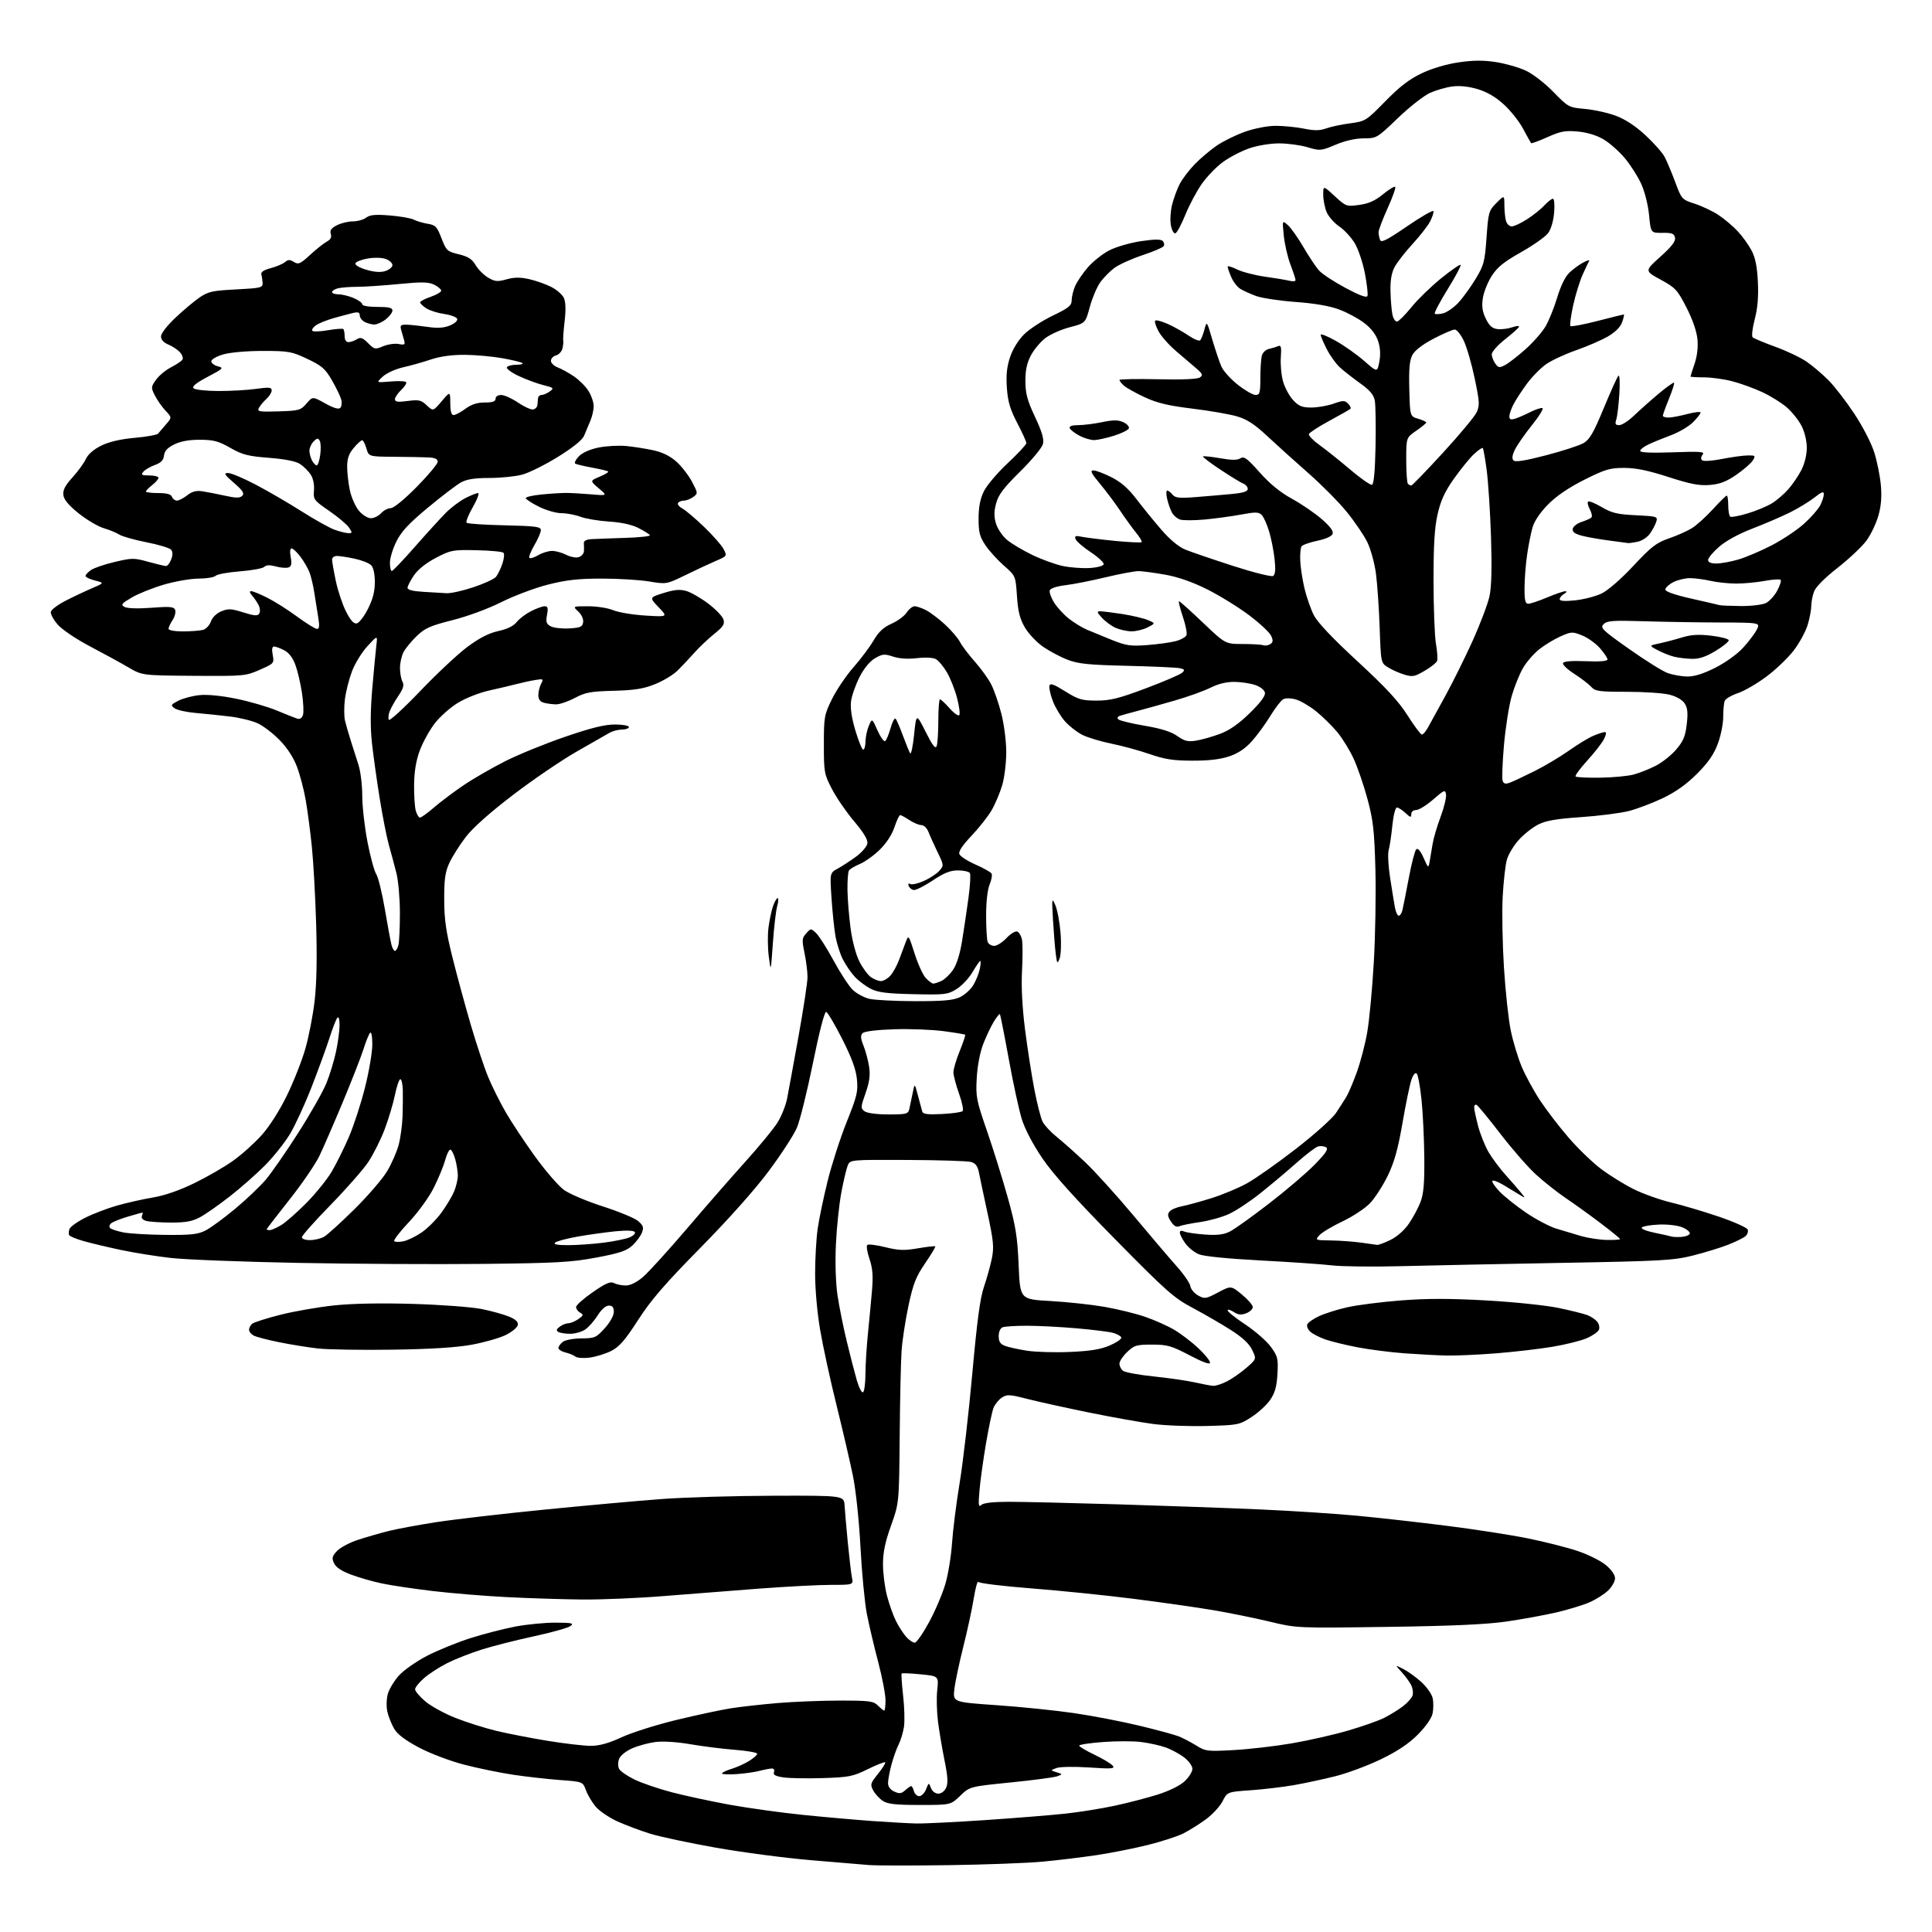 <?xml version="1.0" encoding="UTF-8" standalone="no"?>
<svg 
  version="1.1" 
  xmlns="http://www.w3.org/2000/svg" 
  xmlns:xlink="http://www.w3.org/1999/xlink" 
  xmlns:svg="http://www.w3.org/2000/svg"
  xmlns:rdf="http://www.w3.org/1999/02/22-rdf-syntax-ns#"
  xmlns:cc="http://creativecommons.org/ns#"
  xmlns:dc="http://purl.org/dc/elements/1.1/"
  viewBox="0 0 768 768"
  width="768"
  height="768"
>
<style>svg {background-color: white; }</style>"
<path stroke="none" fill="black" fill-rule="evenodd" d="M377.00,741.43C362.43,741.63 348.25,741.61 345.50,741.39C342.75,741.17 332.18,740.29 322.00,739.42C311.82,738.55 294.95,736.32 284.50,734.47C274.05,732.62 262.35,730.13 258.50,728.94C254.65,727.75 248.79,725.55 245.48,724.06C242.17,722.56 238.26,719.91 236.79,718.17C235.33,716.43 233.58,713.48 232.91,711.63C231.69,708.26 231.69,708.26 222.60,707.59C217.59,707.21 209.22,706.27 204.00,705.49C198.78,704.71 190.00,702.91 184.50,701.48C178.84,700.01 171.04,697.05 166.54,694.67C161.06,691.76 157.99,689.43 156.68,687.19C155.63,685.39 154.42,682.35 153.98,680.41C153.54,678.45 153.62,675.35 154.16,673.38C154.70,671.44 156.69,668.13 158.60,666.03C160.50,663.92 165.53,660.40 169.78,658.20C174.03,656.01 181.78,652.85 187.00,651.19C192.22,649.53 200.26,647.46 204.86,646.58C209.46,645.71 216.66,645.01 220.86,645.03C227.39,645.06 228.25,645.26 226.77,646.38C225.82,647.10 219.29,648.93 212.27,650.45C205.25,651.96 195.90,654.33 191.50,655.72C187.10,657.10 180.93,659.53 177.79,661.11C174.65,662.69 170.49,665.39 168.54,667.10C166.59,668.81 165.00,670.80 165.00,671.53C165.00,672.25 166.81,674.40 169.03,676.29C171.24,678.19 176.63,681.15 181.00,682.88C185.36,684.60 192.66,686.92 197.22,688.02C201.77,689.12 211.01,690.92 217.73,692.01C224.46,693.11 232.16,694.00 234.84,694.00C238.28,694.00 241.90,692.99 247.11,690.59C251.17,688.71 261.02,685.60 269.00,683.68C276.98,681.75 286.65,679.68 290.50,679.08C294.35,678.47 302.68,677.54 309.00,677.00C315.32,676.46 326.46,676.01 333.75,676.01C345.67,676.00 347.20,676.20 349.00,678.00C350.10,679.10 351.23,680.00 351.50,680.00C351.77,680.00 352.00,678.12 352.00,675.83C352.00,673.54 350.68,666.68 349.07,660.58C347.46,654.49 345.44,645.90 344.58,641.50C343.73,637.10 342.59,625.17 342.05,615.00C341.47,604.18 340.22,592.35 339.02,586.50C337.89,581.00 334.96,568.40 332.51,558.50C330.05,548.60 327.13,535.17 326.02,528.65C324.84,521.75 324.01,512.35 324.02,506.15C324.03,500.29 324.48,492.35 325.03,488.50C325.57,484.65 327.36,476.08 329.00,469.45C330.64,462.83 334.06,452.25 336.59,445.95C340.68,435.77 341.13,433.89 340.64,429.00C340.25,425.08 338.58,420.50 334.80,413.03C331.88,407.27 329.01,402.42 328.42,402.25C327.77,402.07 325.70,410.03 323.15,422.59C320.85,433.94 317.97,445.53 316.75,448.36C315.54,451.18 310.52,458.90 305.60,465.50C300.14,472.84 289.59,484.69 278.45,496.00C264.26,510.41 258.78,516.76 253.66,524.71C248.52,532.69 246.21,535.36 243.05,536.98C240.82,538.11 236.99,539.31 234.52,539.65C232.03,539.99 229.46,539.82 228.76,539.27C228.07,538.72 226.26,537.98 224.75,537.62C223.24,537.26 222.00,536.46 222.00,535.84C222.00,535.22 222.79,534.12 223.75,533.39C224.71,532.66 228.04,532.05 231.13,532.03C236.42,532.00 236.99,531.75 240.38,528.00C242.50,525.65 244.00,522.96 244.00,521.50C244.00,519.67 243.47,519.00 242.01,519.00C240.78,519.00 239.07,520.52 237.52,522.97C236.14,525.16 233.89,527.68 232.53,528.57C231.16,529.47 228.49,530.20 226.59,530.20C224.69,530.20 222.58,529.86 221.91,529.45C221.02,528.90 221.19,528.34 222.54,527.35C223.55,526.61 225.10,526.00 225.97,526.00C226.84,526.00 228.61,525.26 229.90,524.36C231.96,522.92 232.05,522.61 230.62,521.81C229.73,521.31 229.00,520.30 229.00,519.57C229.00,518.84 231.99,516.18 235.64,513.66C240.84,510.07 242.67,509.29 244.07,510.04C245.06,510.57 247.17,511.00 248.75,511.00C250.59,511.00 253.09,509.76 255.63,507.59C257.82,505.71 265.66,497.08 273.06,488.41C280.45,479.73 290.91,467.76 296.29,461.79C301.68,455.82 307.39,448.87 309.00,446.35C310.60,443.82 312.36,439.44 312.90,436.63C313.45,433.81 315.50,422.64 317.45,411.81C319.40,400.99 321.00,390.44 321.00,388.37C321.00,386.31 320.46,382.02 319.81,378.85C318.73,373.64 318.80,372.88 320.48,371.03C322.32,368.98 322.35,368.98 324.42,370.92C325.56,372.00 328.69,376.93 331.38,381.87C334.06,386.82 337.49,392.06 339.01,393.51C340.53,394.97 343.51,396.56 345.64,397.06C347.76,397.55 355.96,397.96 363.85,397.98C374.99,397.99 378.95,397.64 381.58,396.39C383.45,395.51 385.83,393.37 386.88,391.64C387.93,389.91 389.09,387.04 389.47,385.25C389.85,383.46 389.94,382.00 389.67,382.00C389.41,382.00 388.03,383.99 386.60,386.41C385.18,388.84 382.33,391.88 380.26,393.16C376.73,395.36 375.68,395.48 363.11,395.20C352.45,394.96 348.99,394.52 346.11,393.04C344.12,392.02 341.30,389.90 339.84,388.34C338.38,386.78 336.24,383.68 335.09,381.45C333.94,379.22 332.59,374.95 332.08,371.95C331.57,368.95 330.87,362.11 330.52,356.74C329.88,346.98 329.88,346.98 333.08,345.24C334.83,344.28 338.12,342.13 340.39,340.46C342.65,338.78 344.64,336.44 344.81,335.25C345.02,333.80 343.31,330.94 339.58,326.55C336.53,322.96 332.57,317.20 330.77,313.76C327.63,307.75 327.50,307.05 327.50,295.98C327.50,285.00 327.65,284.15 330.75,277.85C332.54,274.22 336.36,268.56 339.25,265.28C342.14,262.00 345.74,257.19 347.26,254.59C349.28,251.14 351.20,249.36 354.39,247.94C356.80,246.88 359.50,244.88 360.40,243.51C361.31,242.13 362.73,241.00 363.57,241.00C364.41,241.00 366.48,241.71 368.16,242.58C369.85,243.46 373.24,246.02 375.69,248.28C378.15,250.55 380.80,253.65 381.60,255.19C382.39,256.72 385.05,260.24 387.51,263.01C389.97,265.78 392.92,269.87 394.05,272.11C395.19,274.34 397.00,279.57 398.06,283.74C399.15,288.00 400.00,294.67 400.00,298.98C400.00,303.19 399.29,309.08 398.41,312.07C397.54,315.06 395.66,319.52 394.23,322.00C392.81,324.48 389.19,329.07 386.20,332.22C382.59,336.01 380.96,338.46 381.37,339.52C381.70,340.39 384.57,342.25 387.74,343.65C390.91,345.05 393.79,346.66 394.14,347.23C394.50,347.80 394.16,349.77 393.39,351.60C392.55,353.61 392.00,358.50 392.00,363.89C392.00,368.81 392.27,373.55 392.61,374.42C392.94,375.29 394.11,376.00 395.21,376.00C396.30,376.00 398.50,374.60 400.10,372.89C401.70,371.18 403.62,370.02 404.37,370.31C405.12,370.60 405.97,372.08 406.26,373.60C406.55,375.12 406.55,380.67 406.27,385.93C405.93,392.08 406.35,400.33 407.44,409.00C408.38,416.43 410.05,427.20 411.15,432.94C412.25,438.68 413.74,444.53 414.47,445.94C415.20,447.35 417.73,450.06 420.11,451.97C422.48,453.87 427.54,458.37 431.35,461.97C435.16,465.56 443.73,475.02 450.39,482.98C457.05,490.95 464.83,500.09 467.69,503.29C470.54,506.49 473.02,510.09 473.19,511.27C473.36,512.46 474.75,514.12 476.27,514.97C478.87,516.41 479.34,516.34 484.19,513.77C489.34,511.04 489.34,511.04 493.67,514.59C496.05,516.54 498.00,518.79 498.00,519.59C498.00,520.39 496.81,521.50 495.37,522.05C493.36,522.81 492.16,522.68 490.37,521.50C489.06,520.65 488.00,520.38 488.00,520.90C488.00,521.42 491.19,523.97 495.10,526.56C499.00,529.16 503.54,533.13 505.18,535.39C507.92,539.15 508.15,540.06 507.81,546.11C507.54,551.08 506.84,553.63 504.98,556.39C503.61,558.41 500.26,561.51 497.52,563.28C492.69,566.41 492.19,566.51 479.82,566.85C472.81,567.04 463.13,566.68 458.29,566.04C453.46,565.40 441.98,563.35 432.79,561.48C423.60,559.60 412.59,557.17 408.31,556.08C401.28,554.28 400.30,554.23 398.22,555.59C396.95,556.42 395.46,558.30 394.90,559.75C394.35,561.21 393.02,567.54 391.94,573.83C390.87,580.11 389.71,588.46 389.37,592.38C388.85,598.28 388.97,599.29 390.07,598.25C390.94,597.43 394.70,597.00 400.95,596.99C406.20,596.98 425.80,597.44 444.50,598.00C463.20,598.57 488.67,599.48 501.11,600.03C513.54,600.58 530.87,601.71 539.61,602.54C548.35,603.36 564.50,605.18 575.50,606.58C586.50,607.97 600.90,610.21 607.50,611.56C614.10,612.90 622.89,615.13 627.03,616.51C631.18,617.89 636.24,620.40 638.28,622.08C640.55,623.95 642.00,626.02 642.00,627.39C642.00,628.62 640.76,630.81 639.25,632.26C637.74,633.71 634.44,635.80 631.93,636.91C629.42,638.02 623.48,639.84 618.73,640.95C613.98,642.05 605.01,643.69 598.80,644.59C590.78,645.74 577.05,646.36 551.49,646.71C515.48,647.22 515.48,647.22 504.80,644.64C498.93,643.23 488.81,641.17 482.31,640.07C475.82,638.97 461.50,636.93 450.50,635.54C439.50,634.14 421.28,632.29 410.00,631.41C398.73,630.53 389.23,629.38 388.90,628.84C388.57,628.30 387.74,631.29 387.07,635.47C386.39,639.66 384.52,648.30 382.91,654.68C381.30,661.05 379.71,668.60 379.38,671.45C378.77,676.63 378.77,676.63 396.22,677.84C405.82,678.50 419.71,679.93 427.09,681.01C434.46,682.10 446.12,684.34 453.00,686.01C459.88,687.67 466.85,689.56 468.50,690.20C470.15,690.85 473.28,692.48 475.46,693.83C479.22,696.17 479.93,696.26 490.46,695.68C496.53,695.34 506.90,694.15 513.50,693.01C520.10,691.88 530.16,689.60 535.85,687.94C541.55,686.29 548.07,683.98 550.35,682.82C552.63,681.66 555.94,679.61 557.71,678.27C559.48,676.92 561.19,674.98 561.52,673.95C561.84,672.92 561.58,671.05 560.93,669.79C560.29,668.53 558.57,666.21 557.13,664.63C554.50,661.76 554.50,661.76 557.81,663.44C559.63,664.36 562.86,666.69 564.99,668.61C567.12,670.54 569.16,673.44 569.51,675.06C569.87,676.68 569.84,679.43 569.46,681.19C569.04,683.09 566.66,686.47 563.55,689.58C559.94,693.19 555.45,696.19 548.92,699.34C543.74,701.84 535.67,704.85 531.00,706.03C526.33,707.21 518.90,708.81 514.50,709.59C510.10,710.36 502.31,711.29 497.19,711.65C487.89,712.30 487.89,712.30 485.98,716.04C484.93,718.09 481.92,721.34 479.29,723.26C476.65,725.18 472.65,727.68 470.40,728.82C468.14,729.96 461.84,732.01 456.40,733.37C450.95,734.74 441.77,736.56 436.00,737.43C430.23,738.29 420.55,739.47 414.50,740.03C408.45,740.60 391.57,741.23 377.00,741.43zM364.09,724.86C367.17,724.94 379.54,724.33 391.59,723.52C403.64,722.70 418.00,721.55 423.50,720.95C429.00,720.35 437.77,718.95 443.00,717.83C448.23,716.71 455.95,714.71 460.16,713.38C464.78,711.93 469.05,709.82 470.91,708.08C472.61,706.50 474.00,704.28 474.00,703.15C474.00,702.01 472.54,699.98 470.68,698.57C468.86,697.18 465.54,695.39 463.30,694.61C461.07,693.82 456.70,692.86 453.60,692.47C450.50,692.08 443.70,692.08 438.48,692.48C433.27,692.87 429.00,693.51 429.00,693.91C429.00,694.31 431.72,695.93 435.05,697.52C438.38,699.11 441.64,701.07 442.30,701.86C443.34,703.11 442.09,703.21 432.98,702.60C427.13,702.21 421.36,702.30 419.99,702.81C417.53,703.72 417.53,703.72 420.00,704.50C422.47,705.28 422.47,705.28 420.26,706.10C419.05,706.55 410.73,707.65 401.78,708.55C385.50,710.19 385.50,710.19 381.70,713.85C377.90,717.50 377.90,717.50 365.65,717.50C356.07,717.50 352.87,717.15 350.95,715.89C349.59,715.00 347.87,713.13 347.12,711.73C345.86,709.38 346.01,708.87 349.05,705.09C350.85,702.84 352.13,700.80 351.88,700.55C351.63,700.30 348.52,701.52 344.96,703.27C339.07,706.18 337.50,706.49 327.09,706.82C320.82,707.02 313.75,706.89 311.39,706.54C308.21,706.06 307.25,705.52 307.66,704.45C307.98,703.62 307.63,703.00 306.86,703.01C306.11,703.01 303.93,703.43 302.00,703.93C300.07,704.44 295.91,705.03 292.75,705.24C289.59,705.46 287.00,705.34 287.00,704.98C287.00,704.61 288.69,703.80 290.75,703.17C292.81,702.55 295.96,701.13 297.75,700.03C299.54,698.93 301.00,697.63 301.00,697.15C301.00,696.67 297.06,695.97 292.25,695.59C287.44,695.22 279.45,694.22 274.50,693.37C269.09,692.44 263.51,692.09 260.50,692.48C257.75,692.84 253.58,693.98 251.24,695.02C248.79,696.10 246.60,697.88 246.10,699.20C245.61,700.51 245.61,702.22 246.11,703.17C246.59,704.09 249.35,706.00 252.24,707.40C255.13,708.80 261.77,711.07 267.00,712.44C272.23,713.81 282.57,716.04 290.00,717.40C297.43,718.75 310.70,720.59 319.50,721.48C328.30,722.37 340.68,723.46 347.00,723.90C353.32,724.35 361.02,724.78 364.09,724.86zM365.43,714.00C366.32,714.00 367.53,712.76 368.13,711.25C369.20,708.52 369.21,708.51 370.07,710.75C370.58,712.07 371.78,713.00 372.99,713.00C374.17,713.00 375.50,712.01 376.11,710.65C376.92,708.89 376.76,706.19 375.49,699.90C374.55,695.28 373.38,688.35 372.88,684.50C372.38,680.65 372.23,674.97 372.56,671.89C373.16,666.27 373.16,666.27 365.99,665.57C362.04,665.18 358.64,665.03 358.43,665.24C358.22,665.45 358.48,669.40 359.00,674.01C359.53,678.63 359.68,684.23 359.34,686.45C359.00,688.68 358.04,691.85 357.21,693.50C356.37,695.15 355.09,698.75 354.36,701.50C353.62,704.25 353.02,707.52 353.01,708.77C353.00,710.23 353.89,711.45 355.50,712.18C357.53,713.11 358.33,713.01 359.82,711.66C360.83,710.75 361.91,710.00 362.21,710.00C362.52,710.00 363.00,710.90 363.29,712.00C363.58,713.10 364.54,714.00 365.43,714.00zM363.62,653.00C364.32,653.00 366.91,649.29 369.37,644.75C371.82,640.21 374.74,633.35 375.84,629.50C376.95,625.65 378.13,618.34 378.46,613.25C378.80,608.16 380.17,597.36 381.51,589.25C382.84,581.14 385.09,561.67 386.51,546.00C388.39,525.06 389.62,515.91 391.15,511.50C392.28,508.20 393.69,503.15 394.27,500.28C395.18,495.78 394.94,493.30 392.57,482.28C391.05,475.25 389.50,467.94 389.13,466.04C388.63,463.51 387.78,462.39 385.97,461.89C384.61,461.51 373.25,461.15 360.73,461.10C338.02,461.00 337.95,461.01 337.00,463.25C336.48,464.49 335.33,469.32 334.45,474.00C333.57,478.68 332.60,487.94 332.29,494.59C331.95,501.82 332.20,509.92 332.90,514.75C333.55,519.19 335.21,527.48 336.59,533.16C337.96,538.85 339.78,545.87 340.62,548.76C341.46,551.66 342.57,553.77 343.07,553.45C343.58,553.14 344.01,549.87 344.03,546.19C344.04,542.51 344.49,535.23 345.03,530.00C345.56,524.77 346.28,517.07 346.64,512.88C347.12,507.09 346.88,504.10 345.63,500.44C344.73,497.78 344.33,495.29 344.74,494.90C345.16,494.50 348.38,494.89 351.91,495.77C357.19,497.08 359.46,497.16 364.87,496.23C368.48,495.61 371.59,495.26 371.78,495.45C371.97,495.64 370.15,498.68 367.74,502.20C364.07,507.56 363.00,510.30 361.13,519.05C359.91,524.80 358.67,532.88 358.39,537.00C358.10,541.12 357.76,556.42 357.64,571.00C357.40,597.50 357.40,597.50 354.20,606.44C351.86,612.97 351.00,617.10 351.00,621.79C351.00,625.32 351.71,630.95 352.58,634.30C353.44,637.64 355.07,642.21 356.19,644.44C357.31,646.67 359.15,649.51 360.29,650.75C361.42,651.99 362.92,653.00 363.62,653.00zM231.50,635.83C223.80,635.76 210.30,635.33 201.50,634.88C192.70,634.44 179.43,633.34 172.00,632.46C164.57,631.57 155.54,630.23 151.92,629.47C148.30,628.72 142.76,627.13 139.60,625.95C135.75,624.51 133.51,623.02 132.77,621.39C131.84,619.36 132.03,618.60 133.98,616.52C135.25,615.17 139.03,613.17 142.39,612.08C145.75,610.99 151.20,609.42 154.50,608.59C157.80,607.76 166.35,606.18 173.50,605.07C180.65,603.97 200.00,601.72 216.50,600.09C233.00,598.45 253.93,596.56 263.00,595.89C272.07,595.21 292.10,594.62 307.50,594.58C335.50,594.50 335.50,594.50 335.74,598.50C335.87,600.70 336.45,607.37 337.03,613.32C337.61,619.27 338.34,625.46 338.66,627.07C339.25,630.00 339.25,630.00 330.38,630.01C325.49,630.01 312.73,630.68 302.00,631.48C291.27,632.29 274.18,633.63 264.00,634.45C253.82,635.28 239.20,635.90 231.50,635.83zM482.29,550.89C483.27,550.95 485.75,550.14 487.79,549.09C489.83,548.04 493.30,545.62 495.49,543.71C499.49,540.24 499.49,540.24 497.76,536.63C496.57,534.13 493.94,531.67 489.27,528.69C485.55,526.32 478.75,522.38 474.18,519.95C466.62,515.94 463.75,513.40 443.18,492.51C427.40,476.49 418.63,466.74 414.35,460.44C410.57,454.87 407.42,448.85 406.16,444.79C405.04,441.17 402.71,430.39 400.98,420.85C399.24,411.31 397.66,403.34 397.47,403.14C397.27,402.94 396.18,404.29 395.05,406.14C393.91,407.99 392.03,411.98 390.85,415.00C389.58,418.29 388.54,423.71 388.27,428.50C387.85,435.97 388.12,437.36 392.32,449.50C394.79,456.65 398.51,468.57 400.59,476.00C403.78,487.46 404.44,491.54 404.93,503.00C405.50,516.50 405.50,516.50 417.50,517.17C424.10,517.54 433.77,518.58 439.00,519.48C444.23,520.39 451.53,522.18 455.23,523.46C458.93,524.74 464.10,527.04 466.71,528.57C469.33,530.11 473.61,533.37 476.24,535.82C478.86,538.27 481.00,540.89 481.00,541.64C481.00,542.56 478.33,541.61 472.88,538.75C465.63,534.96 464.02,534.50 457.94,534.50C451.77,534.50 450.84,534.78 448.07,537.44C446.38,539.05 445.00,541.13 445.00,542.06C445.00,542.99 445.62,544.27 446.37,544.89C447.12,545.52 452.64,546.54 458.62,547.16C464.60,547.78 471.98,548.85 475.00,549.53C478.02,550.22 481.31,550.83 482.29,550.89zM575.10,538.85C571.47,538.77 564.00,538.38 558.50,537.98C553.00,537.58 544.60,536.51 539.82,535.61C535.05,534.70 529.22,533.28 526.87,532.46C524.52,531.63 521.82,530.24 520.87,529.38C519.91,528.52 519.37,527.21 519.65,526.48C519.93,525.75 522.03,524.27 524.33,523.20C526.62,522.13 531.68,520.53 535.57,519.66C539.45,518.78 549.00,517.56 556.77,516.95C567.11,516.14 576.23,516.13 590.70,516.94C601.71,517.55 614.50,518.88 619.50,519.92C624.45,520.95 629.64,522.25 631.04,522.79C632.44,523.34 634.18,524.51 634.90,525.38C635.63,526.26 635.95,527.68 635.62,528.54C635.29,529.40 633.11,530.94 630.76,531.96C628.42,532.98 622.23,534.52 617.00,535.39C611.77,536.25 601.70,537.42 594.60,537.98C587.51,538.54 578.74,538.93 575.10,538.85zM425.37,537.42C433.43,537.07 437.52,536.40 441.16,534.84C443.86,533.67 445.92,532.25 445.72,531.67C445.53,531.08 444.05,530.26 442.43,529.82C440.82,529.39 434.32,528.58 428.00,528.03C421.68,527.47 412.82,527.02 408.33,527.01C403.84,527.00 399.45,527.27 398.58,527.61C397.64,527.97 397.00,529.39 397.00,531.13C397.00,533.33 397.62,534.29 399.52,535.01C400.90,535.53 404.84,536.40 408.27,536.93C411.70,537.46 419.39,537.68 425.37,537.42zM156.00,536.52C143.62,536.70 130.28,536.48 126.35,536.04C122.42,535.59 115.47,534.47 110.90,533.54C106.34,532.62 101.79,531.43 100.80,530.89C99.81,530.36 99.00,529.33 99.00,528.59C99.00,527.85 99.57,526.78 100.26,526.20C100.95,525.63 106.01,524.02 111.51,522.63C117.00,521.24 126.64,519.57 132.93,518.91C140.23,518.15 151.61,517.94 164.43,518.33C175.51,518.66 187.67,519.58 191.59,520.38C195.49,521.18 200.36,522.54 202.42,523.40C205.04,524.50 206.06,525.49 205.83,526.73C205.65,527.70 203.47,529.49 201.00,530.70C198.53,531.91 192.45,533.64 187.50,534.55C181.40,535.66 171.25,536.30 156.00,536.52zM557.00,503.32C545.73,503.61 533.35,503.47 529.50,503.01C525.65,502.55 512.88,501.66 501.13,501.05C487.92,500.35 478.53,499.41 476.53,498.58C474.75,497.83 472.33,495.87 471.15,494.21C469.97,492.55 469.00,490.65 469.00,489.99C469.00,489.22 469.63,489.06 470.75,489.55C471.71,489.96 475.47,490.51 479.10,490.76C484.04,491.10 486.52,490.78 488.99,489.50C490.81,488.57 497.74,483.61 504.39,478.48C511.05,473.36 519.20,466.41 522.50,463.05C527.03,458.43 528.17,456.72 527.14,456.09C526.39,455.62 524.98,455.45 524.00,455.71C523.03,455.96 519.14,458.92 515.36,462.27C511.59,465.62 505.12,471.06 501.00,474.34C496.88,477.63 491.25,481.35 488.50,482.60C485.75,483.85 480.57,485.30 477.00,485.80C473.43,486.31 469.75,487.05 468.82,487.44C467.65,487.94 466.65,487.39 465.46,485.57C464.15,483.59 464.03,482.67 464.92,481.60C465.55,480.83 467.73,479.90 469.76,479.52C471.79,479.14 477.06,477.70 481.48,476.32C485.89,474.94 492.29,472.28 495.69,470.39C499.10,468.51 507.87,462.32 515.19,456.65C522.51,450.97 529.67,444.57 531.09,442.41C532.51,440.26 534.37,437.37 535.21,435.99C536.05,434.60 537.93,430.18 539.38,426.15C540.83,422.12 542.69,415.00 543.50,410.32C544.32,405.65 545.49,393.20 546.10,382.66C546.72,372.12 547.00,355.40 546.74,345.50C546.33,330.19 545.86,326.04 543.62,317.72C542.17,312.33 539.71,305.13 538.15,301.72C536.59,298.30 533.63,293.48 531.57,291.00C529.50,288.52 525.72,284.81 523.16,282.75C520.60,280.68 516.97,278.57 515.11,278.04C513.16,277.49 511.03,277.45 510.11,277.95C509.22,278.42 506.93,281.40 505.00,284.56C503.07,287.73 499.78,292.25 497.67,294.60C495.06,297.54 492.21,299.45 488.67,300.65C485.14,301.85 480.49,302.40 474.00,302.38C466.39,302.37 463.00,301.84 457.00,299.76C452.88,298.33 446.02,296.46 441.76,295.60C437.50,294.75 432.28,293.16 430.16,292.08C428.04,291.00 424.95,288.56 423.28,286.66C421.61,284.76 419.47,281.19 418.53,278.71C417.58,276.24 416.97,273.52 417.16,272.68C417.43,271.45 418.72,271.89 423.41,274.81C428.66,278.08 430.05,278.49 435.91,278.50C441.36,278.50 444.75,277.66 455.50,273.62C462.65,270.93 469.13,268.15 469.91,267.43C471.10,266.32 470.95,266.04 468.91,265.61C467.58,265.34 458.18,264.91 448.00,264.67C432.74,264.31 428.61,263.89 424.41,262.27C421.60,261.19 417.23,258.88 414.68,257.12C412.13,255.37 408.87,251.93 407.43,249.47C405.41,246.02 404.68,243.16 404.26,236.96C403.71,228.91 403.71,228.91 399.10,224.87C396.57,222.65 393.26,219.01 391.75,216.77C389.45,213.36 389.00,211.64 389.00,206.17C389.00,201.60 389.62,198.34 391.08,195.34C392.22,192.99 396.49,187.94 400.58,184.12C404.66,180.31 408.00,176.72 408.00,176.14C408.00,175.57 406.37,171.97 404.37,168.16C401.54,162.73 400.64,159.70 400.25,154.24C399.89,149.18 400.23,145.83 401.50,142.01C402.55,138.84 404.75,135.25 407.05,132.95C409.14,130.86 414.26,127.51 418.43,125.50C424.82,122.43 426.00,121.48 426.00,119.40C426.00,118.04 426.62,115.49 427.38,113.72C428.14,111.95 430.44,108.57 432.50,106.21C434.55,103.85 438.41,100.81 441.08,99.46C443.75,98.10 449.36,96.49 453.54,95.87C458.82,95.08 461.46,95.06 462.18,95.78C462.76,96.36 462.95,97.28 462.60,97.83C462.26,98.39 458.45,100.02 454.14,101.45C449.83,102.89 444.82,105.16 443.01,106.49C441.20,107.83 438.64,110.43 437.33,112.28C436.02,114.12 434.16,118.52 433.21,122.04C431.48,128.45 431.48,128.45 425.29,130.07C421.88,130.96 417.49,132.91 415.54,134.40C413.58,135.90 410.99,139.00 409.78,141.31C408.20,144.32 407.59,147.21 407.61,151.57C407.64,156.48 408.37,159.20 411.45,165.75C414.24,171.71 415.07,174.57 414.59,176.51C414.22,177.97 410.15,182.89 405.54,187.43C398.98,193.90 396.90,196.65 395.98,200.06C395.11,203.31 395.09,205.37 395.92,208.14C396.54,210.18 398.49,213.08 400.27,214.58C402.05,216.08 406.60,218.79 410.38,220.61C414.16,222.43 419.64,224.41 422.55,225.01C425.46,225.62 430.21,225.97 433.09,225.80C435.98,225.64 438.51,224.98 438.73,224.34C438.94,223.70 436.65,221.55 433.65,219.55C430.64,217.56 427.91,215.21 427.58,214.34C427.06,213.00 427.50,212.85 430.23,213.41C432.03,213.77 437.97,214.50 443.42,215.03C448.88,215.56 453.56,215.77 453.82,215.51C454.08,215.26 453.09,213.57 451.62,211.77C450.15,209.97 447.29,206.03 445.27,203.00C443.24,199.97 439.62,195.14 437.21,192.25C433.78,188.12 433.23,187.00 434.66,187.00C435.66,187.00 438.89,188.22 441.85,189.72C445.65,191.64 448.56,194.20 451.81,198.47C454.33,201.79 458.80,207.27 461.74,210.66C465.17,214.61 468.59,217.43 471.29,218.52C473.61,219.46 482.11,222.36 490.18,224.97C498.25,227.57 505.41,229.37 506.08,228.95C506.94,228.42 507.12,226.46 506.68,222.35C506.34,219.13 505.36,214.16 504.51,211.30C503.65,208.43 502.32,205.46 501.54,204.69C500.36,203.50 499.07,203.48 493.32,204.55C489.57,205.25 483.07,206.13 478.87,206.52C474.68,206.90 470.29,206.91 469.12,206.54C467.95,206.17 466.48,204.89 465.84,203.71C465.21,202.52 464.35,200.07 463.95,198.27C463.54,196.47 463.56,195.00 463.98,195.00C464.41,195.00 465.36,195.72 466.09,196.61C467.20,197.95 468.77,198.12 475.46,197.59C479.88,197.25 486.31,196.69 489.75,196.36C494.19,195.94 496.00,195.36 496.00,194.35C496.00,193.57 495.23,192.64 494.29,192.28C493.35,191.92 489.26,189.43 485.20,186.74C481.14,184.05 478.00,181.67 478.22,181.44C478.45,181.22 481.49,181.54 484.98,182.15C489.55,182.96 491.82,182.97 493.07,182.19C494.53,181.28 495.74,182.16 500.76,187.81C504.77,192.33 508.95,195.74 513.61,198.29C517.40,200.38 522.72,204.01 525.42,206.37C528.78,209.29 530.15,211.16 529.74,212.24C529.37,213.20 526.92,214.29 523.58,214.98C520.53,215.62 517.73,216.63 517.36,217.22C516.99,217.82 516.76,220.34 516.86,222.81C516.95,225.28 517.69,230.17 518.50,233.67C519.32,237.17 521.00,242.03 522.24,244.48C523.74,247.43 529.58,253.61 539.62,262.88C551.00,273.39 555.94,278.72 559.55,284.42C562.19,288.59 564.74,292.00 565.22,292.00C565.70,292.00 566.77,290.76 567.61,289.25C568.44,287.74 571.59,282.00 574.61,276.50C577.62,271.00 582.53,261.09 585.51,254.49C588.48,247.88 591.45,240.00 592.10,236.99C592.90,233.28 593.09,225.66 592.70,213.50C592.38,203.60 591.61,191.69 591.00,187.02C590.38,182.36 589.68,178.34 589.43,178.10C589.18,177.85 587.58,178.96 585.87,180.57C584.17,182.18 580.60,186.57 577.95,190.31C574.33,195.43 572.72,198.92 571.49,204.31C570.26,209.68 569.84,216.44 569.85,231.00C569.86,241.72 570.29,252.96 570.82,255.97C571.34,258.97 571.54,262.02 571.27,262.74C570.99,263.46 568.76,265.23 566.31,266.66C562.33,269.00 561.47,269.15 558.18,268.15C556.16,267.53 553.25,266.23 551.72,265.26C548.93,263.50 548.93,263.50 548.44,249.50C548.17,241.80 547.50,232.12 546.96,228.00C546.41,223.88 544.87,218.25 543.52,215.50C542.18,212.75 538.46,207.30 535.27,203.39C532.07,199.48 525.19,192.55 519.98,187.98C514.77,183.41 507.48,176.84 503.78,173.38C498.75,168.67 495.74,166.70 491.78,165.53C488.88,164.67 480.88,163.27 474.00,162.44C464.39,161.26 460.00,160.22 455.02,157.90C451.45,156.24 447.74,154.17 446.77,153.29C445.79,152.41 445.00,151.40 445.00,151.05C445.00,150.70 451.86,150.57 460.25,150.76C470.03,150.98 476.04,150.72 477.00,150.03C478.27,149.13 478.04,148.57 475.50,146.39C473.85,144.97 470.24,141.89 467.49,139.55C464.73,137.21 461.60,133.67 460.53,131.69C459.46,129.70 458.87,127.80 459.21,127.46C459.55,127.11 461.78,127.70 464.17,128.76C466.55,129.82 470.27,131.90 472.43,133.37C474.58,134.84 476.69,135.70 477.10,135.27C477.51,134.85 478.26,132.93 478.78,131.00C479.71,127.50 479.71,127.50 481.91,135.00C483.13,139.12 484.75,143.94 485.52,145.69C486.28,147.45 489.22,150.71 492.05,152.94C494.87,155.17 498.04,157.00 499.09,157.00C500.78,157.00 501.00,156.22 501.01,150.25C501.02,146.54 501.29,142.53 501.60,141.35C501.92,140.17 503.15,138.99 504.34,138.73C505.53,138.47 507.18,137.97 508.00,137.62C509.24,137.09 509.44,137.85 509.15,142.08C508.95,144.89 509.35,149.20 510.04,151.64C510.73,154.09 512.53,157.42 514.04,159.05C516.30,161.47 517.61,162.00 521.28,162.00C523.74,162.00 527.69,161.31 530.07,160.48C533.90,159.12 534.55,159.12 535.88,160.45C536.71,161.28 537.13,162.20 536.83,162.50C536.53,162.80 532.76,164.95 528.46,167.27C524.16,169.60 520.49,171.98 520.30,172.56C520.11,173.15 522.04,175.13 524.59,176.96C527.14,178.79 532.61,183.16 536.75,186.68C540.89,190.20 544.78,192.91 545.39,192.71C546.12,192.46 546.60,187.24 546.80,177.42C546.96,169.21 546.83,161.06 546.51,159.31C546.08,156.93 544.61,155.18 540.72,152.39C537.85,150.33 534.22,147.50 532.66,146.08C531.09,144.66 528.73,141.38 527.41,138.78C526.08,136.19 525.00,133.63 525.00,133.09C525.00,132.55 527.73,133.65 531.08,135.54C534.42,137.43 539.48,141.02 542.33,143.51C547.50,148.05 547.50,148.05 548.31,143.77C548.85,140.90 548.69,138.20 547.81,135.55C546.95,132.96 545.04,130.48 542.28,128.38C539.96,126.61 535.49,124.20 532.34,123.03C528.60,121.63 522.62,120.59 515.06,120.04C508.70,119.57 501.65,118.51 499.38,117.69C497.12,116.86 494.27,115.58 493.06,114.84C491.85,114.10 490.21,111.98 489.43,110.13C488.64,108.27 488.00,106.42 488.00,106.00C488.00,105.59 489.69,106.08 491.75,107.10C493.81,108.12 498.83,109.42 502.89,109.99C506.96,110.56 511.34,111.30 512.64,111.62C513.94,111.95 515.00,111.83 515.00,111.36C515.00,110.89 514.09,108.11 512.98,105.18C511.86,102.25 510.67,97.08 510.33,93.68C509.70,87.50 509.70,87.50 511.95,89.49C513.19,90.59 515.97,94.52 518.13,98.23C520.30,101.94 523.07,106.10 524.29,107.48C525.50,108.86 530.24,111.99 534.81,114.43C540.45,117.45 543.26,118.48 543.58,117.65C543.84,116.98 543.39,112.97 542.58,108.73C541.77,104.50 539.97,99.11 538.58,96.77C537.19,94.42 534.40,91.38 532.38,90.02C530.36,88.66 528.10,86.08 527.35,84.30C526.61,82.52 526.00,79.42 526.00,77.40C526.00,73.75 526.00,73.75 530.57,77.96C535.05,82.09 535.24,82.15 540.30,81.46C544.08,80.94 546.63,79.80 549.76,77.23C552.12,75.30 554.31,73.97 554.62,74.28C554.93,74.59 553.57,78.43 551.59,82.80C549.62,87.17 548.00,91.45 548.00,92.29C548.00,93.14 548.27,94.53 548.59,95.38C549.06,96.59 551.34,95.44 559.34,89.96C564.93,86.13 569.64,83.42 569.81,83.93C569.98,84.45 569.39,86.28 568.49,88.02C567.60,89.75 564.45,93.79 561.50,97.00C558.55,100.21 555.34,104.33 554.37,106.17C553.15,108.46 552.64,111.47 552.74,115.83C552.82,119.32 553.17,123.51 553.53,125.14C553.89,126.80 554.74,127.98 555.44,127.81C556.13,127.64 558.69,125.04 561.14,122.02C563.58,119.01 568.85,113.90 572.84,110.66C576.84,107.42 580.34,105.00 580.62,105.29C580.90,105.57 578.58,109.93 575.47,114.97C572.35,120.01 570.05,124.38 570.35,124.69C570.66,124.99 572.14,124.93 573.65,124.55C575.16,124.17 577.84,122.33 579.61,120.45C581.39,118.57 584.48,114.32 586.50,111.00C589.88,105.43 590.22,104.16 590.92,94.42C591.64,84.35 591.81,83.72 594.83,80.70C598.00,77.54 598.00,77.54 598.01,81.52C598.02,83.71 598.30,86.51 598.63,87.75C598.96,88.99 599.99,90.00 600.92,90.00C601.85,90.00 604.61,88.71 607.05,87.14C609.50,85.57 612.59,83.09 613.92,81.64C615.26,80.19 616.78,79.00 617.30,79.00C617.84,79.00 618.05,81.39 617.79,84.54C617.51,87.86 616.55,91.13 615.38,92.69C614.31,94.12 609.47,97.53 604.62,100.27C597.73,104.15 595.18,106.23 592.94,109.75C591.37,112.23 589.79,116.20 589.44,118.58C588.96,121.78 589.27,123.89 590.64,126.70C592.04,129.56 593.20,130.58 595.32,130.82C596.87,131.00 599.49,130.68 601.15,130.10C602.80,129.52 604.00,129.44 603.82,129.92C603.65,130.39 601.14,132.64 598.25,134.91C595.36,137.19 593.00,139.85 593.00,140.83C593.00,141.81 593.63,143.48 594.40,144.53C595.65,146.24 596.07,146.30 598.37,145.07C599.79,144.31 603.44,141.47 606.48,138.76C609.53,136.04 613.10,131.95 614.43,129.66C615.75,127.37 617.83,122.21 619.04,118.18C620.41,113.61 622.23,109.92 623.87,108.37C625.32,106.99 627.79,105.19 629.36,104.35C630.93,103.52 632.00,103.21 631.73,103.67C631.46,104.13 630.29,106.60 629.13,109.17C627.97,111.74 626.27,117.26 625.35,121.43C624.44,125.61 623.95,129.29 624.28,129.61C624.61,129.94 629.42,129.03 634.98,127.60C640.53,126.17 645.26,125.00 645.49,125.00C645.71,125.00 645.42,126.36 644.84,128.02C644.17,129.96 642.18,131.98 639.25,133.70C636.75,135.16 631.09,137.63 626.66,139.18C622.24,140.72 616.84,143.22 614.67,144.73C612.50,146.24 609.05,149.72 607.01,152.48C604.98,155.24 602.56,158.94 601.65,160.70C600.74,162.46 600.00,164.63 600.00,165.52C600.00,166.73 600.56,166.96 602.25,166.44C603.49,166.06 606.22,164.87 608.32,163.81C610.43,162.75 612.60,162.03 613.15,162.22C613.70,162.40 611.82,165.46 608.96,169.03C606.10,172.59 603.05,176.97 602.19,178.76C601.11,181.00 600.94,182.34 601.65,183.05C602.37,183.77 606.40,183.12 614.59,180.98C621.14,179.27 627.85,177.09 629.50,176.13C631.91,174.73 633.47,172.03 637.51,162.27C640.26,155.60 642.90,149.78 643.36,149.33C643.83,148.87 643.99,152.10 643.72,156.50C643.45,160.90 642.90,165.51 642.50,166.75C641.91,168.56 642.14,169.00 643.69,169.00C644.74,169.00 647.38,167.29 649.55,165.20C651.72,163.11 656.10,159.22 659.27,156.56C662.45,153.89 665.24,151.90 665.46,152.13C665.69,152.36 664.78,155.24 663.44,158.52C662.10,161.81 661.01,164.84 661.00,165.25C661.00,165.66 662.01,165.99 663.25,165.99C664.49,165.98 667.86,165.35 670.75,164.58C673.64,163.81 676.00,163.56 676.00,164.01C676.00,164.47 674.65,166.20 672.99,167.85C671.34,169.51 667.40,171.83 664.24,173.01C661.08,174.19 657.04,175.84 655.25,176.69C653.46,177.54 652.00,178.69 652.00,179.25C652.00,179.91 656.53,180.10 664.99,179.80C675.94,179.40 677.79,179.54 676.83,180.71C676.15,181.53 676.05,182.44 676.59,182.95C677.11,183.45 680.53,183.23 684.50,182.45C688.35,181.69 692.97,181.06 694.76,181.04C697.79,181.00 697.93,181.14 696.76,183.04C696.07,184.16 693.14,186.71 690.25,188.71C686.26,191.46 683.71,192.44 679.68,192.78C675.48,193.12 672.02,192.46 663.20,189.61C655.13,187.00 650.26,186.00 645.62,186.00C639.98,186.00 638.08,186.56 629.86,190.68C623.71,193.76 618.79,197.09 615.47,200.43C612.37,203.55 609.98,207.04 609.24,209.52C608.59,211.73 607.60,216.68 607.05,220.52C606.49,224.36 606.03,230.31 606.02,233.75C606.00,238.70 606.32,240.00 607.53,240.00C608.37,240.00 611.73,238.88 615.00,237.50C618.27,236.13 621.52,235.01 622.22,235.03C622.97,235.05 622.78,235.48 621.75,236.08C620.79,236.64 620.00,237.59 620.00,238.19C620.00,238.93 621.99,239.08 626.19,238.64C629.60,238.28 634.33,237.05 636.69,235.91C639.21,234.69 644.45,230.13 649.30,224.93C656.42,217.29 658.43,215.75 663.40,214.03C666.59,212.94 670.71,211.11 672.54,209.97C674.38,208.84 678.12,205.46 680.87,202.46C683.61,199.45 686.11,197.00 686.43,197.00C686.74,197.00 687.00,198.77 687.00,200.94C687.00,203.11 687.38,205.11 687.84,205.40C688.30,205.68 691.43,205.08 694.80,204.06C698.18,203.04 702.49,201.24 704.40,200.06C706.30,198.89 709.24,196.35 710.92,194.43C712.61,192.51 714.94,189.07 716.11,186.79C717.37,184.32 718.23,180.74 718.23,178.00C718.23,175.30 717.37,171.69 716.17,169.34C715.04,167.12 712.43,163.82 710.36,162.01C708.29,160.19 703.87,157.44 700.55,155.89C697.22,154.34 691.82,152.38 688.54,151.54C685.26,150.69 680.20,150.00 677.29,150.00C674.38,150.00 672.00,149.86 672.00,149.68C672.00,149.50 672.73,147.22 673.62,144.60C674.65,141.58 675.06,138.02 674.76,134.83C674.46,131.72 672.80,126.92 670.39,122.23C666.79,115.21 666.02,114.38 660.13,111.16C653.75,107.68 653.75,107.68 659.99,102.08C664.50,98.04 666.13,95.93 665.84,94.49C665.51,92.84 664.66,92.51 660.83,92.56C656.22,92.61 656.22,92.61 655.54,85.56C655.16,81.55 653.82,76.19 652.44,73.15C651.11,70.21 648.16,65.58 645.90,62.88C643.63,60.17 639.80,56.79 637.39,55.38C634.61,53.75 630.86,52.62 627.15,52.28C622.21,51.83 620.35,52.18 615.13,54.52C611.74,56.04 608.81,57.11 608.63,56.90C608.45,56.68 607.02,54.09 605.44,51.15C603.86,48.21 600.37,43.82 597.67,41.40C594.39,38.45 590.94,36.46 587.23,35.38C583.70,34.35 580.09,33.99 577.26,34.38C574.82,34.71 570.86,35.85 568.47,36.91C566.09,37.97 560.34,42.47 555.71,46.91C547.39,54.90 547.22,55.00 542.11,55.00C538.83,55.00 534.75,55.92 530.93,57.53C525.12,59.98 524.76,60.01 519.78,58.53C516.95,57.69 511.86,57.00 508.48,57.00C504.94,57.00 499.86,57.84 496.58,58.97C493.42,60.06 488.68,62.53 486.05,64.47C483.41,66.40 479.61,70.38 477.59,73.30C475.57,76.23 472.67,81.72 471.14,85.50C469.61,89.29 467.85,92.55 467.23,92.76C466.62,92.96 465.81,91.52 465.44,89.55C465.07,87.58 465.29,83.89 465.93,81.35C466.57,78.81 467.94,75.10 468.96,73.12C469.99,71.13 472.66,67.62 474.89,65.32C477.12,63.02 481.05,59.69 483.62,57.92C486.19,56.15 491.26,53.66 494.89,52.37C498.73,51.02 503.84,50.03 507.08,50.02C510.15,50.01 515.18,50.51 518.26,51.12C522.52,51.98 524.65,51.96 527.18,51.04C529.00,50.38 533.29,49.47 536.70,49.02C542.77,48.22 543.04,48.05 550.70,40.24C556.45,34.37 560.26,31.45 565.21,29.11C569.28,27.18 575.04,25.48 579.87,24.78C585.66,23.93 589.69,23.91 594.66,24.68C598.42,25.27 603.75,26.79 606.50,28.06C609.32,29.37 614.11,33.07 617.50,36.55C623.41,42.62 623.60,42.72 630.07,43.30C633.68,43.63 639.21,44.85 642.35,46.03C646.07,47.42 650.17,50.12 654.09,53.75C657.40,56.81 660.85,60.71 661.74,62.41C662.63,64.11 664.52,68.60 665.93,72.40C668.47,79.21 668.56,79.32 673.73,81.00C676.60,81.94 680.84,83.95 683.14,85.47C685.44,87.00 688.85,89.88 690.72,91.87C692.59,93.87 695.07,97.30 696.24,99.50C697.76,102.38 698.48,105.88 698.78,112.00C699.07,117.91 698.70,122.45 697.54,126.89C696.62,130.40 696.24,133.63 696.69,134.07C697.13,134.50 701.18,136.20 705.68,137.84C710.18,139.47 715.81,142.15 718.18,143.79C720.56,145.43 724.45,148.74 726.84,151.14C729.23,153.54 733.85,159.53 737.12,164.47C740.51,169.59 743.93,176.24 745.09,179.97C746.21,183.56 747.38,189.45 747.69,193.05C748.08,197.59 747.76,201.30 746.65,205.12C745.77,208.15 743.68,212.53 741.99,214.85C740.31,217.17 735.14,222.05 730.51,225.69C725.13,229.92 721.71,233.40 721.04,235.31C720.47,236.95 720.00,239.51 720.00,240.99C720.00,242.47 719.36,245.80 718.58,248.39C717.80,250.98 715.36,255.49 713.15,258.42C710.94,261.35 706.06,266.05 702.31,268.86C698.57,271.68 693.40,274.68 690.84,275.54C688.27,276.40 685.91,277.79 685.59,278.63C685.26,279.47 685.00,282.36 685.00,285.04C685.00,287.73 684.03,292.53 682.84,295.71C681.27,299.91 679.00,303.18 674.59,307.59C670.43,311.76 666.13,314.82 661.00,317.27C656.88,319.24 650.80,321.54 647.50,322.39C644.20,323.23 635.64,324.33 628.48,324.82C618.60,325.50 614.49,326.22 611.42,327.79C609.19,328.92 605.74,331.66 603.75,333.86C601.76,336.06 599.63,339.58 599.02,341.68C598.41,343.78 597.66,350.45 597.34,356.50C597.02,362.55 597.25,375.19 597.84,384.58C598.43,393.98 599.64,405.23 600.54,409.58C601.43,413.94 603.39,420.43 604.89,424.00C606.38,427.57 609.69,433.65 612.24,437.50C614.78,441.35 619.90,448.01 623.60,452.29C627.31,456.58 633.08,462.14 636.42,464.66C639.76,467.17 645.54,470.76 649.26,472.63C652.98,474.50 659.73,476.92 664.26,478.00C668.79,479.08 677.38,481.63 683.35,483.67C689.32,485.71 694.45,488.01 694.74,488.77C695.03,489.53 694.65,490.71 693.89,491.38C693.12,492.06 690.02,493.59 687.00,494.78C683.98,495.97 677.67,497.91 673.00,499.09C665.26,501.03 660.59,501.30 621.00,502.01C597.08,502.44 568.27,503.03 557.00,503.32zM192.00,502.42C173.57,502.62 140.50,502.44 118.50,502.02C96.50,501.60 73.78,500.72 68.00,500.07C62.22,499.42 53.23,497.98 48.00,496.87C42.77,495.75 36.15,494.18 33.27,493.36C30.39,492.54 27.80,491.49 27.52,491.02C27.23,490.56 27.28,489.44 27.62,488.54C27.97,487.64 30.78,485.63 33.88,484.07C36.97,482.51 42.65,480.33 46.50,479.24C50.35,478.14 56.77,476.70 60.76,476.03C65.43,475.25 71.33,473.21 77.25,470.32C82.33,467.85 89.25,463.85 92.64,461.43C96.03,459.02 101.14,454.44 103.98,451.27C107.11,447.78 111.09,441.55 114.04,435.50C116.72,430.00 120.03,421.63 121.38,416.89C122.74,412.16 124.40,403.61 125.07,397.89C125.86,391.08 126.08,380.61 125.68,367.50C125.36,356.50 124.58,342.55 123.96,336.50C123.34,330.45 122.24,322.12 121.52,318.00C120.80,313.88 119.23,307.91 118.03,304.74C116.65,301.10 114.13,297.22 111.17,294.21C108.60,291.58 104.71,288.59 102.53,287.57C100.35,286.54 95.40,285.31 91.53,284.84C87.66,284.37 81.51,283.73 77.85,283.42C74.19,283.11 70.39,282.27 69.41,281.55C67.76,280.35 67.87,280.12 70.92,278.54C72.74,277.60 76.54,276.60 79.36,276.32C82.52,276.01 88.17,276.57 94.05,277.79C99.30,278.87 106.50,280.97 110.05,282.45C113.60,283.94 117.24,285.38 118.15,285.67C119.21,286.00 120.03,285.47 120.44,284.19C120.79,283.10 120.60,279.12 120.02,275.35C119.45,271.58 118.27,266.58 117.40,264.23C116.38,261.47 114.81,259.43 112.96,258.48C111.39,257.67 109.58,257.00 108.94,257.00C108.16,257.00 107.99,258.11 108.41,260.36C109.03,263.65 108.93,263.76 103.27,266.25C97.66,268.73 96.94,268.79 77.00,268.65C56.50,268.50 56.50,268.50 51.00,265.27C47.98,263.49 41.13,259.75 35.79,256.95C30.35,254.10 24.72,250.30 22.99,248.33C21.28,246.39 20.03,244.10 20.20,243.23C20.36,242.37 22.98,240.39 26.00,238.84C29.02,237.28 33.75,235.05 36.50,233.87C41.50,231.72 41.50,231.72 37.75,230.76C35.69,230.23 34.00,229.42 34.00,228.96C34.00,228.49 34.97,227.44 36.15,226.61C37.34,225.78 41.59,224.32 45.62,223.38C52.48,221.76 53.29,221.75 58.95,223.33C62.26,224.25 65.44,225.00 66.01,225.00C66.58,225.00 67.50,223.82 68.05,222.38C68.72,220.61 68.71,219.35 68.01,218.51C67.44,217.83 63.05,216.50 58.24,215.56C53.43,214.61 48.57,213.24 47.43,212.51C46.29,211.78 43.48,210.62 41.18,209.94C38.89,209.25 34.42,206.60 31.26,204.06C27.27,200.85 25.40,198.61 25.19,196.76C24.96,194.79 25.91,192.96 28.79,189.80C30.95,187.43 33.34,184.15 34.10,182.50C34.98,180.61 37.23,178.64 40.20,177.17C43.32,175.62 47.78,174.58 53.51,174.05C58.25,173.62 62.45,172.87 62.83,172.38C63.22,171.90 64.62,170.26 65.95,168.74C68.36,165.99 68.36,165.99 65.79,163.24C64.38,161.73 62.48,159.02 61.57,157.22C59.98,154.07 60.00,153.80 62.04,150.94C63.21,149.30 65.90,147.07 68.02,145.99C70.13,144.91 72.16,143.54 72.53,142.95C72.90,142.36 72.44,141.04 71.53,140.03C70.61,139.01 68.54,137.64 66.93,136.97C65.05,136.19 64.00,135.03 64.00,133.73C64.00,132.56 66.42,129.42 69.75,126.29C72.91,123.31 77.24,119.68 79.36,118.23C82.75,115.91 84.50,115.52 93.86,115.05C103.70,114.54 104.49,114.35 104.39,112.50C104.33,111.40 104.11,109.87 103.89,109.09C103.63,108.15 104.87,107.32 107.62,106.59C109.89,105.99 112.44,104.91 113.29,104.19C114.54,103.14 115.23,103.13 116.85,104.14C118.62,105.24 119.37,104.91 123.28,101.31C125.72,99.06 128.70,96.70 129.90,96.05C131.42,95.24 131.91,94.30 131.50,92.99C131.05,91.59 131.67,90.70 133.90,89.55C135.55,88.70 138.41,88.00 140.26,88.00C142.11,88.00 144.49,87.33 145.56,86.52C147.06,85.38 149.19,85.18 155.00,85.65C159.12,85.99 163.40,86.74 164.50,87.32C165.60,87.90 168.07,88.63 170.00,88.95C173.12,89.46 173.72,90.08 175.50,94.71C177.40,99.64 177.75,99.97 182.36,101.08C186.10,101.98 187.64,102.97 189.06,105.38C190.08,107.11 192.32,109.35 194.04,110.36C196.75,111.96 197.73,112.05 201.33,111.05C204.41,110.19 206.77,110.16 210.34,110.96C213.00,111.56 216.95,112.95 219.13,114.06C221.30,115.17 223.57,117.15 224.16,118.46C224.87,120.02 224.97,123.21 224.45,127.67C224.01,131.43 223.76,134.92 223.89,135.44C224.02,135.95 223.88,137.36 223.57,138.57C223.27,139.77 222.12,141.00 221.01,141.29C219.90,141.58 219.00,142.54 219.00,143.43C219.00,144.32 220.24,145.51 221.75,146.08C223.26,146.65 226.19,148.27 228.25,149.69C230.32,151.12 232.91,153.73 234.00,155.51C235.10,157.28 236.00,159.96 236.00,161.47C236.00,162.97 235.39,165.62 234.64,167.35C233.89,169.08 232.80,171.69 232.21,173.15C231.51,174.88 227.90,177.80 221.82,181.59C216.69,184.77 210.26,187.97 207.53,188.69C204.80,189.41 198.94,190.00 194.52,190.00C188.74,190.00 185.57,190.49 183.27,191.75C181.52,192.71 175.60,197.22 170.12,201.77C162.55,208.06 159.54,211.28 157.58,215.22C156.16,218.06 155.00,221.88 155.00,223.70C155.00,225.51 155.34,226.99 155.75,226.98C156.16,226.97 160.32,222.60 165.00,217.27C169.68,211.94 175.21,205.88 177.29,203.79C179.38,201.70 182.85,199.10 185.00,198.00C187.16,196.90 189.42,196.00 190.03,196.00C190.65,196.00 189.72,198.50 187.97,201.56C186.22,204.62 185.09,207.43 185.47,207.81C185.85,208.19 192.65,208.65 200.58,208.82C212.95,209.10 215.00,209.37 215.00,210.74C215.00,211.61 213.84,214.31 212.41,216.74C210.99,219.17 210.10,221.44 210.44,221.78C210.78,222.12 212.35,221.63 213.94,220.70C215.52,219.76 218.00,219.00 219.45,219.00C220.91,219.00 223.45,219.70 225.10,220.55C226.75,221.40 228.98,221.82 230.05,221.48C231.12,221.14 232.05,220.11 232.12,219.18C232.18,218.26 232.17,216.82 232.09,216.00C232.00,214.98 233.00,214.44 235.23,214.31C237.03,214.21 243.07,213.99 248.65,213.81C254.24,213.64 258.60,213.16 258.34,212.74C258.08,212.32 256.04,211.04 253.80,209.90C251.19,208.56 247.02,207.65 242.12,207.33C237.93,207.06 232.80,206.20 230.73,205.42C228.66,204.64 225.26,204.00 223.18,204.00C221.10,204.00 217.05,202.83 214.20,201.41C211.34,199.99 209.00,198.45 209.00,198.00C209.00,197.55 211.81,196.90 215.25,196.57C218.69,196.23 223.07,195.95 225.00,195.95C226.93,195.95 231.43,196.21 235.00,196.51C241.50,197.07 241.50,197.07 238.00,194.10C234.50,191.12 234.50,191.12 238.36,189.50C240.48,188.61 242.02,187.68 241.77,187.44C241.53,187.19 238.66,186.50 235.41,185.90C232.16,185.30 229.13,184.58 228.67,184.30C228.22,184.02 228.84,182.73 230.06,181.44C231.43,179.98 234.39,178.65 237.86,177.92C240.94,177.29 245.94,177.01 248.98,177.30C252.02,177.60 256.91,178.37 259.87,179.03C263.45,179.82 266.48,181.34 268.97,183.59C271.02,185.45 273.78,189.03 275.10,191.54C277.46,196.05 277.47,196.15 275.56,197.56C274.49,198.35 272.83,199.00 271.87,199.00C270.91,199.00 269.85,199.43 269.53,199.95C269.21,200.47 269.97,201.45 271.22,202.11C272.47,202.78 276.36,206.07 279.85,209.41C283.34,212.76 286.85,216.75 287.64,218.27C289.06,221.02 289.04,221.05 284.63,222.94C282.18,223.99 276.76,226.52 272.56,228.57C264.94,232.28 264.94,232.28 258.03,231.14C254.23,230.51 245.75,230.00 239.19,230.00C229.90,230.00 225.17,230.53 217.82,232.39C212.63,233.71 204.30,236.84 199.30,239.35C194.04,241.99 185.86,245.01 179.86,246.52C171.07,248.74 168.92,249.69 165.67,252.82C163.56,254.84 161.20,257.72 160.42,259.20C159.64,260.69 159.00,263.53 159.00,265.52C159.00,267.50 159.44,269.95 159.98,270.96C160.72,272.35 160.34,273.69 158.38,276.58C156.97,278.66 155.40,281.45 154.90,282.77C154.40,284.09 154.26,285.60 154.58,286.14C154.91,286.67 160.54,281.50 167.10,274.65C173.65,267.79 182.09,259.90 185.85,257.11C190.61,253.58 194.35,251.67 198.10,250.85C201.63,250.08 204.14,248.85 205.36,247.30C206.38,246.00 208.95,244.05 211.07,242.96C213.19,241.88 215.63,241.00 216.51,241.00C217.77,241.00 217.96,241.70 217.45,244.41C216.92,247.25 217.17,248.02 218.93,248.97C220.10,249.59 223.41,249.97 226.28,249.80C230.75,249.54 231.54,249.19 231.81,247.34C231.99,246.09 231.18,244.31 229.87,243.09C227.62,241.00 227.62,241.00 233.84,241.00C237.26,241.00 241.74,241.71 243.78,242.57C245.83,243.43 251.55,244.39 256.50,244.69C265.50,245.25 265.50,245.25 261.80,241.38C258.10,237.50 258.10,237.50 263.80,235.73C268.16,234.38 270.29,234.19 272.86,234.94C274.70,235.48 278.61,237.73 281.53,239.94C284.46,242.14 287.17,244.97 287.57,246.21C288.16,248.08 287.53,249.08 283.92,251.99C281.51,253.92 277.96,257.29 276.02,259.47C274.09,261.65 271.10,264.83 269.38,266.53C267.66,268.23 263.61,270.68 260.38,271.97C255.76,273.82 252.24,274.38 243.92,274.60C234.81,274.83 232.68,275.23 228.52,277.44C225.87,278.85 222.53,279.99 221.10,279.99C219.67,279.98 217.49,279.70 216.25,279.37C214.69,278.95 214.00,278.01 214.00,276.32C214.00,274.97 214.49,272.94 215.10,271.81C216.13,269.89 215.98,269.79 212.85,270.30C211.01,270.59 207.70,271.31 205.50,271.88C203.30,272.46 198.35,273.63 194.50,274.48C190.57,275.35 185.09,277.51 182.00,279.40C178.97,281.25 174.83,284.94 172.79,287.59C170.76,290.25 168.10,295.05 166.90,298.26C165.41,302.25 164.68,306.56 164.61,311.81C164.55,316.04 164.85,320.74 165.27,322.25C165.69,323.76 166.45,325.00 166.96,325.00C167.46,325.00 169.98,323.18 172.56,320.95C175.13,318.73 180.45,314.73 184.38,312.08C188.31,309.43 195.80,305.11 201.01,302.50C206.22,299.88 216.88,295.54 224.69,292.87C235.00,289.33 240.42,288.00 244.45,288.00C247.50,288.00 250.00,288.45 250.00,289.00C250.00,289.55 248.76,290.01 247.25,290.01C245.74,290.02 243.54,290.59 242.36,291.26C241.19,291.94 235.30,295.31 229.27,298.75C223.23,302.19 211.82,309.96 203.90,316.02C194.62,323.11 187.94,329.07 185.12,332.76C182.70,335.92 179.79,340.52 178.64,343.00C176.96,346.63 176.56,349.44 176.58,357.50C176.59,365.39 177.28,370.25 179.84,380.50C181.62,387.65 184.91,399.74 187.14,407.37C189.38,414.99 192.47,424.30 194.02,428.04C195.56,431.79 198.73,438.15 201.06,442.18C203.39,446.20 208.66,454.15 212.77,459.84C216.89,465.52 222.03,471.46 224.19,473.02C226.36,474.59 233.32,477.54 239.67,479.58C246.01,481.61 252.31,484.23 253.67,485.39C255.73,487.17 255.98,487.92 255.17,490.01C254.64,491.38 252.92,493.68 251.35,495.13C249.06,497.24 246.24,498.18 237.00,499.91C227.03,501.78 221.06,502.11 192.00,502.42zM226.05,494.97C229.60,494.95 235.88,494.50 240.00,493.98C244.12,493.45 248.73,492.51 250.24,491.89C251.74,491.27 252.70,490.32 252.36,489.77C251.97,489.14 249.08,489.03 244.69,489.46C240.81,489.84 234.04,490.79 229.64,491.56C225.23,492.34 221.17,493.43 220.61,493.99C219.93,494.67 221.69,494.99 226.05,494.97zM547.43,494.86C547.95,494.94 550.32,494.06 552.70,492.90C555.33,491.63 558.23,489.07 560.06,486.41C561.72,484.00 563.81,480.10 564.69,477.76C565.92,474.53 566.28,470.24 566.18,460.00C566.11,452.57 565.61,442.27 565.07,437.09C564.53,431.92 563.68,427.28 563.17,426.77C562.61,426.21 561.79,427.15 561.08,429.17C560.44,431.00 558.83,438.73 557.52,446.36C555.71,456.80 554.27,461.97 551.66,467.36C549.75,471.28 546.60,476.18 544.66,478.24C542.71,480.30 537.79,483.56 533.71,485.50C529.63,487.43 525.48,489.91 524.49,491.01C522.71,492.98 522.76,493.00 529.10,493.10C532.62,493.15 537.98,493.54 541.00,493.96C544.02,494.38 546.92,494.78 547.43,494.86zM160.45,493.41C162.13,493.04 165.37,491.46 167.65,489.89C169.93,488.32 173.42,484.83 175.41,482.13C177.39,479.43 179.68,475.61 180.51,473.64C181.33,471.67 182.00,468.81 181.99,467.28C181.99,465.75 181.52,462.81 180.95,460.75C180.37,458.69 179.49,457.00 178.99,457.00C178.49,457.00 177.57,458.90 176.94,461.22C176.32,463.54 174.27,468.48 172.40,472.21C170.47,476.04 166.18,481.96 162.51,485.84C158.95,489.62 156.34,493.01 156.72,493.39C157.10,493.76 158.78,493.77 160.45,493.41zM123.25,492.96C125.04,492.95 127.52,492.36 128.77,491.67C130.02,490.97 135.42,486.08 140.77,480.80C146.12,475.52 151.99,468.72 153.82,465.69C155.64,462.66 157.74,457.89 158.48,455.09C159.21,452.30 159.91,447.19 160.02,443.75C160.14,440.31 160.18,435.59 160.12,433.25C160.05,430.91 159.61,429.00 159.14,429.00C158.66,429.00 157.70,431.81 157.00,435.25C156.30,438.69 154.44,444.88 152.88,449.00C151.31,453.12 148.37,458.98 146.34,462.00C144.30,465.02 137.54,472.71 131.32,479.08C125.09,485.45 120.00,491.19 120.00,491.83C120.00,492.49 121.42,492.98 123.25,492.96zM638.75,492.90C641.64,492.95 644.00,492.80 644.00,492.54C644.00,492.29 640.51,489.45 636.25,486.22C631.99,483.00 625.76,478.51 622.40,476.25C619.05,473.99 613.72,469.77 610.56,466.88C607.39,463.99 600.98,456.64 596.31,450.56C591.64,444.48 587.41,439.35 586.91,439.17C586.41,438.98 586.00,439.45 586.00,440.21C586.00,440.96 586.70,444.26 587.55,447.54C588.41,450.82 590.29,455.52 591.73,457.99C593.18,460.45 596.20,464.50 598.44,466.99C600.68,469.47 603.41,472.61 604.51,473.96C606.50,476.42 606.50,476.42 604.00,474.90C602.62,474.06 599.79,472.34 597.70,471.08C595.61,469.81 593.61,469.05 593.27,469.40C592.92,469.75 594.18,471.65 596.07,473.62C597.96,475.59 602.70,479.38 606.60,482.04C610.51,484.69 615.91,487.55 618.60,488.38C621.30,489.22 625.75,490.55 628.50,491.35C631.25,492.14 635.86,492.84 638.75,492.90zM668.42,491.69C670.03,491.59 671.51,491.00 671.71,490.39C671.91,489.77 670.60,488.66 668.79,487.90C666.92,487.12 662.92,486.64 659.53,486.78C656.25,486.92 653.17,487.43 652.68,487.92C652.16,488.44 654.24,489.31 657.65,490.02C660.87,490.68 663.95,491.37 664.50,491.55C665.05,491.74 666.82,491.80 668.42,491.69zM65.79,490.89C76.08,490.98 78.68,490.69 81.79,489.09C83.83,488.03 89.08,484.18 93.47,480.52C97.85,476.87 103.30,471.69 105.58,469.02C107.86,466.34 113.67,457.97 118.50,450.41C123.33,442.86 128.38,433.95 129.74,430.61C131.09,427.28 132.82,421.62 133.58,418.03C134.34,414.44 134.97,409.72 134.98,407.55C134.99,405.23 134.64,403.99 134.12,404.55C133.64,405.07 132.24,408.65 131.01,412.50C129.78,416.35 126.57,425.17 123.87,432.10C121.17,439.04 117.28,447.47 115.23,450.85C113.18,454.23 108.80,459.74 105.50,463.10C102.20,466.46 95.89,472.03 91.48,475.48C87.07,478.93 81.68,482.71 79.49,483.88C76.45,485.51 73.79,486.00 68.01,485.99C63.88,485.98 59.46,485.69 58.19,485.35C56.78,484.98 56.09,484.21 56.41,483.37C56.70,482.62 56.81,482.00 56.65,482.00C56.49,482.00 53.92,482.72 50.93,483.60C47.94,484.48 44.92,485.68 44.21,486.26C43.48,486.85 43.29,487.69 43.78,488.18C44.25,488.65 46.64,489.43 49.07,489.91C51.51,490.39 59.03,490.83 65.79,490.89zM107.25,489.00C107.94,488.99 109.99,488.09 111.80,486.98C113.62,485.87 118.12,481.92 121.80,478.19C125.49,474.46 130.00,468.88 131.83,465.78C133.66,462.67 136.73,456.51 138.65,452.07C140.57,447.63 143.46,438.78 145.07,432.39C146.68,426.01 148.00,418.27 148.00,415.19C148.00,411.93 147.63,410.00 147.12,410.55C146.64,411.07 145.46,413.98 144.51,417.00C143.55,420.02 139.86,429.48 136.31,438.00C132.75,446.52 128.55,456.20 126.97,459.50C125.38,462.80 120.02,470.64 115.04,476.91C110.07,483.19 106.00,488.48 106.00,488.66C106.00,488.85 106.56,489.00 107.25,489.00zM353.17,443.00C360.43,443.00 361.00,442.85 361.49,440.75C361.77,439.51 362.37,436.70 362.80,434.50C363.59,430.50 363.59,430.50 364.90,435.50C365.61,438.25 366.38,441.11 366.61,441.86C366.92,442.89 368.81,443.13 374.44,442.84C378.53,442.64 382.22,442.11 382.65,441.68C383.09,441.25 382.44,438.10 381.22,434.70C380.00,431.29 379.00,427.48 379.00,426.23C379.00,424.98 380.12,421.19 381.50,417.81C382.87,414.43 383.85,411.51 383.67,411.33C383.48,411.15 379.63,410.50 375.11,409.90C370.58,409.29 361.75,408.95 355.48,409.15C348.53,409.37 343.63,409.97 342.91,410.69C342.00,411.60 342.09,412.76 343.27,415.72C344.12,417.84 345.12,421.60 345.49,424.08C345.99,427.43 345.63,430.10 344.07,434.54C342.10,440.12 342.08,440.58 343.68,441.75C344.70,442.50 348.52,443.00 353.17,443.00zM370.99,391.00C371.49,391.00 372.95,390.53 374.22,389.95C375.49,389.36 377.57,387.38 378.84,385.53C380.31,383.38 381.63,379.15 382.48,373.83C383.21,369.25 384.35,361.59 385.00,356.81C385.65,352.03 385.90,347.64 385.54,347.06C385.18,346.48 383.05,346.00 380.82,346.00C377.73,346.00 375.29,346.97 370.70,350.04C367.38,352.26 363.98,353.95 363.16,353.79C362.34,353.63 361.46,352.87 361.20,352.11C360.92,351.27 361.19,351.00 361.86,351.41C362.47,351.79 364.89,351.25 367.24,350.20C369.58,349.15 372.35,347.34 373.38,346.17C375.24,344.08 375.23,343.96 372.71,338.77C371.31,335.87 369.68,332.26 369.10,330.75C368.50,329.19 367.28,328.00 366.27,327.99C365.30,327.99 363.15,327.09 361.50,326.00C359.85,324.91 358.20,324.01 357.83,324.01C357.46,324.00 356.44,326.16 355.56,328.81C354.58,331.77 352.34,335.21 349.73,337.76C347.41,340.04 343.84,342.59 341.82,343.44C339.79,344.28 337.83,345.46 337.46,346.06C337.09,346.67 336.83,350.15 336.88,353.79C336.94,357.44 337.49,364.27 338.11,368.96C338.77,373.96 340.22,379.44 341.60,382.18C342.90,384.75 344.97,387.57 346.20,388.43C347.44,389.29 349.23,390.00 350.18,390.00C351.14,390.00 352.79,389.07 353.85,387.93C354.91,386.79 356.49,383.98 357.35,381.68C358.21,379.38 359.42,376.15 360.04,374.50C361.16,371.53 361.19,371.57 363.56,379.03C364.87,383.18 366.88,387.56 368.01,388.78C369.15,390.00 370.49,391.00 370.99,391.00zM307.22,375.03C306.41,386.50 306.41,386.50 305.61,380.27C305.17,376.84 305.11,371.66 305.48,368.77C305.86,365.87 306.66,362.04 307.28,360.25C307.90,358.46 308.73,357.00 309.12,357.00C309.52,357.00 309.43,358.48 308.93,360.28C308.43,362.09 307.66,368.72 307.22,375.03zM421.21,381.00C420.30,383.32 420.19,383.17 419.66,379.00C419.35,376.52 418.86,370.45 418.57,365.50C418.08,356.99 418.13,356.68 419.51,359.82C420.31,361.65 421.24,366.60 421.58,370.82C421.92,375.08 421.75,379.61 421.21,381.00zM156.99,378.00C157.42,378.00 158.04,376.99 158.37,375.75C158.70,374.51 158.97,368.77 158.97,363.00C158.97,357.23 158.34,350.02 157.56,347.00C156.79,343.98 155.45,338.95 154.57,335.84C153.70,332.73 152.06,324.40 150.93,317.34C149.79,310.28 148.42,300.45 147.87,295.50C147.18,289.26 147.22,282.51 148.00,273.50C148.62,266.35 149.35,258.70 149.61,256.50C150.09,252.50 150.09,252.50 146.09,256.83C143.88,259.22 141.11,263.72 139.93,266.83C138.75,269.95 137.47,274.98 137.10,278.01C136.73,281.04 136.75,284.87 137.15,286.51C137.54,288.16 138.59,291.75 139.46,294.50C140.34,297.25 141.72,301.59 142.53,304.13C143.34,306.68 144.00,312.17 144.00,316.33C144.00,320.49 144.93,328.70 146.06,334.58C147.19,340.45 148.76,346.23 149.54,347.43C150.33,348.62 151.87,354.87 152.97,361.32C154.07,367.77 155.25,374.16 155.60,375.53C155.94,376.89 156.57,378.00 156.99,378.00zM556.03,364.00C556.54,364.00 557.21,362.99 557.50,361.75C557.80,360.51 558.93,354.80 560.01,349.06C561.09,343.32 562.42,338.18 562.96,337.64C563.60,337.00 564.61,338.14 565.87,340.95C567.79,345.24 567.79,345.24 568.33,342.37C568.62,340.79 569.14,337.70 569.48,335.50C569.83,333.30 571.24,328.48 572.63,324.78C574.01,321.09 575.00,317.08 574.82,315.86C574.52,313.79 574.20,313.92 569.69,317.83C567.04,320.12 564.01,322.00 562.94,322.00C561.79,322.00 561.00,322.68 561.00,323.67C561.00,325.10 560.65,325.02 558.69,323.17C557.41,321.98 555.88,321.00 555.29,321.00C554.68,321.00 553.89,324.13 553.48,328.17C553.09,332.11 552.43,336.51 552.02,337.94C551.61,339.37 551.87,344.36 552.60,349.02C553.32,353.68 554.18,358.96 554.51,360.75C554.83,362.54 555.51,364.00 556.03,364.00zM600.37,311.05C601.71,310.54 606.11,308.47 610.15,306.45C614.19,304.42 620.31,300.77 623.75,298.33C627.19,295.89 631.56,293.24 633.47,292.45C635.38,291.65 637.41,291.00 637.99,291.00C638.64,291.00 638.47,292.13 637.56,293.88C636.74,295.46 633.75,299.30 630.90,302.41C628.06,305.52 626.00,308.34 626.33,308.67C626.66,309.00 631.05,309.21 636.09,309.14C641.13,309.07 647.10,308.51 649.36,307.90C651.62,307.30 655.56,305.74 658.12,304.44C660.68,303.14 664.36,300.23 666.30,297.96C669.14,294.64 669.95,292.71 670.51,287.90C671.04,283.34 670.84,281.41 669.67,279.61C668.72,278.18 666.39,276.83 663.62,276.14C661.14,275.51 653.53,275.00 646.71,275.00C635.60,275.00 634.12,274.79 632.51,273.01C631.52,271.92 628.51,269.61 625.82,267.88C623.12,266.15 621.10,264.24 621.31,263.62C621.57,262.87 624.58,262.61 630.35,262.84C635.99,263.07 639.00,262.82 639.00,262.13C639.00,261.55 637.64,259.53 635.99,257.64C634.33,255.75 631.15,253.48 628.92,252.59C625.09,251.05 624.63,251.07 620.36,252.96C617.87,254.06 614.07,256.36 611.91,258.07C609.74,259.79 606.83,263.13 605.44,265.51C604.05,267.89 602.02,272.91 600.93,276.67C599.85,280.43 598.46,289.21 597.85,296.18C597.24,303.16 597.00,309.57 597.33,310.42C597.79,311.62 598.49,311.77 600.37,311.05zM363.37,292.02C364.25,283.54 364.25,283.54 367.96,290.92C370.72,296.40 371.84,297.85 372.34,296.57C372.70,295.61 373.00,291.05 373.00,286.42C373.00,281.79 373.30,278.00 373.66,278.00C374.03,278.00 375.77,279.62 377.53,281.61C379.30,283.60 381.02,284.78 381.35,284.24C381.69,283.70 381.27,280.61 380.43,277.38C379.58,274.15 377.78,269.60 376.42,267.27C375.05,264.94 373.07,262.57 372.01,262.00C370.88,261.40 367.76,261.25 364.49,261.63C360.91,262.05 357.50,261.83 355.02,261.01C351.58,259.87 350.78,259.95 347.83,261.67C345.74,262.89 343.46,265.66 341.68,269.14C340.13,272.18 338.61,276.49 338.31,278.71C337.95,281.40 338.53,285.34 340.03,290.38C341.27,294.57 342.68,298.00 343.15,298.00C343.62,298.00 344.02,296.54 344.05,294.75C344.07,292.96 344.67,290.15 345.38,288.50C346.67,285.50 346.67,285.50 348.81,290.32C349.99,292.98 351.35,294.90 351.84,294.60C352.33,294.30 353.30,291.99 354.01,289.47C354.71,286.95 355.62,285.25 356.02,285.70C356.42,286.14 357.73,289.17 358.93,292.43C360.13,295.70 361.42,298.85 361.80,299.43C362.19,300.02 362.89,296.69 363.37,292.02zM475.50,294.41C477.70,294.05 481.95,292.85 484.95,291.73C488.75,290.32 492.34,287.81 496.80,283.47C501.06,279.30 503.07,276.61 502.83,275.36C502.63,274.29 501.00,272.99 498.99,272.31C497.07,271.65 493.35,271.09 490.72,271.06C487.60,271.02 484.29,271.82 481.22,273.36C478.62,274.66 472.23,276.96 467.00,278.47C461.77,279.98 455.02,281.87 452.00,282.65C448.98,283.44 445.86,284.31 445.08,284.58C444.23,284.87 444.03,285.42 444.58,285.97C445.09,286.46 449.77,287.60 455.00,288.49C461.61,289.61 465.56,290.86 468.00,292.58C470.88,294.62 472.21,294.95 475.50,294.41zM670.62,268.93C673.43,268.98 676.95,267.89 681.75,265.49C685.75,263.49 690.50,260.10 692.80,257.60C695.02,255.20 697.50,251.94 698.31,250.36C699.79,247.50 699.79,247.50 683.65,247.45C674.77,247.42 661.11,247.20 653.29,246.95C641.21,246.57 638.85,246.74 637.48,248.10C636.01,249.57 636.83,250.38 647.52,257.93C653.93,262.46 660.82,266.77 662.84,267.51C664.85,268.25 668.35,268.89 670.62,268.93zM672.54,261.90C670.32,261.84 667.15,261.47 665.50,261.06C663.85,260.66 660.92,259.50 659.00,258.48C655.50,256.63 655.50,256.63 659.50,255.79C661.70,255.33 665.75,254.27 668.50,253.43C672.26,252.28 675.18,252.10 680.28,252.70C684.01,253.14 687.12,253.95 687.20,254.50C687.28,255.05 684.92,256.96 681.97,258.75C678.09,261.09 675.46,261.97 672.54,261.90zM456.00,256.43C460.12,256.12 465.21,255.42 467.30,254.88C469.39,254.34 471.35,253.25 471.65,252.47C471.95,251.68 471.28,248.33 470.16,245.02C469.05,241.71 468.38,239.00 468.69,239.00C468.99,239.00 473.26,242.82 478.17,247.50C487.10,256.00 487.10,256.00 493.97,256.00C497.75,256.00 501.44,256.22 502.17,256.49C502.90,256.76 504.15,256.57 504.94,256.06C506.08,255.34 506.15,254.63 505.29,252.73C504.68,251.40 500.73,247.71 496.50,244.53C492.26,241.35 484.79,236.74 479.89,234.28C474.03,231.36 468.33,229.36 463.24,228.45C458.98,227.69 454.21,227.05 452.64,227.03C451.07,227.02 445.15,228.12 439.49,229.48C433.83,230.84 426.64,232.26 423.51,232.63C420.24,233.01 417.61,233.86 417.31,234.62C417.03,235.35 417.78,237.52 418.96,239.44C420.15,241.35 422.79,244.25 424.84,245.88C426.89,247.50 430.13,249.49 432.03,250.30C433.94,251.11 438.43,252.95 442.00,254.39C447.68,256.67 449.45,256.92 456.00,256.43zM72.75,250.99C75.91,250.98 79.48,250.71 80.69,250.39C81.89,250.06 83.30,248.57 83.83,247.07C84.40,245.42 86.05,243.81 87.97,243.01C90.72,241.87 91.94,241.93 96.72,243.44C101.17,244.84 102.42,244.93 103.06,243.90C103.50,243.19 103.38,241.68 102.80,240.55C102.22,239.42 101.06,237.71 100.22,236.75C99.20,235.59 99.09,235.00 99.88,235.00C100.53,235.00 103.41,236.18 106.28,237.62C109.15,239.06 114.48,242.44 118.12,245.12C121.76,247.80 125.31,250.00 126.00,250.00C126.92,250.00 127.07,248.87 126.55,245.75C126.16,243.41 125.46,239.03 125.01,236.00C124.56,232.97 123.66,229.15 123.02,227.50C122.39,225.86 120.75,223.04 119.38,221.25C118.02,219.46 116.45,218.00 115.90,218.00C115.31,218.00 115.17,219.40 115.56,221.49C116.06,224.12 115.85,225.12 114.70,225.56C113.87,225.88 111.61,225.71 109.68,225.18C107.25,224.51 105.85,224.55 105.07,225.33C104.45,225.95 100.09,226.75 95.38,227.12C90.67,227.48 86.32,228.28 85.71,228.89C85.10,229.50 82.08,230.00 79.00,230.00C75.92,230.00 69.74,231.06 65.27,232.36C60.80,233.66 55.02,235.97 52.43,237.49C48.30,239.91 47.93,240.38 49.50,241.26C50.59,241.87 54.77,242.00 60.16,241.60C67.66,241.03 69.13,241.17 69.63,242.47C69.95,243.32 69.50,245.12 68.61,246.47C67.72,247.82 67.00,249.40 67.00,249.96C67.00,250.56 69.44,250.99 72.75,250.99zM449.80,250.96C447.98,250.94 445.15,250.32 443.50,249.59C441.85,248.86 439.41,247.07 438.08,245.63C436.02,243.40 435.92,243.00 437.38,243.00C438.34,243.00 442.29,243.49 446.17,244.09C450.04,244.70 454.60,245.77 456.28,246.48C459.35,247.77 459.35,247.77 456.23,249.38C454.51,250.27 451.61,250.98 449.80,250.96zM141.80,247.81C142.73,247.64 144.74,245.06 146.25,242.07C148.21,238.20 149.00,235.14 149.00,231.39C149.00,228.08 148.45,225.59 147.51,224.66C146.70,223.84 143.75,222.68 140.97,222.09C138.18,221.49 135.02,221.00 133.95,221.00C132.88,221.00 132.00,221.65 132.00,222.43C132.00,223.22 132.67,227.05 133.49,230.95C134.31,234.84 136.13,240.29 137.54,243.07C139.32,246.59 140.62,248.03 141.80,247.81zM692.00,240.91C696.17,240.94 700.61,240.41 702.00,239.71C703.38,239.02 705.39,236.80 706.48,234.79C707.56,232.77 708.17,230.84 707.82,230.49C707.48,230.15 704.59,230.34 701.41,230.93C698.23,231.52 693.13,231.99 690.07,231.98C687.00,231.96 682.48,231.48 680.00,230.91C677.52,230.34 673.89,229.85 671.92,229.82C669.96,229.79 666.92,230.51 665.17,231.41C663.43,232.31 662.00,233.63 662.00,234.35C662.00,235.17 665.72,236.47 672.25,237.94C677.89,239.21 682.95,240.38 683.50,240.54C684.05,240.71 687.88,240.87 692.00,240.91zM177.50,235.81C179.14,235.91 183.95,234.85 188.17,233.44C192.39,232.04 196.43,230.18 197.14,229.33C197.86,228.47 199.00,226.14 199.68,224.15C200.37,222.16 200.57,220.17 200.13,219.73C199.69,219.29 194.87,218.83 189.41,218.72C179.98,218.51 179.20,218.66 173.29,221.75C169.36,223.80 166.15,226.36 164.54,228.73C163.14,230.78 162.00,233.01 162.00,233.68C162.00,234.48 164.19,235.03 168.25,235.26C171.69,235.45 175.85,235.70 177.50,235.81zM682.32,224.00C684.14,224.00 688.08,223.28 691.07,222.40C694.06,221.52 700.00,218.99 704.29,216.77C708.57,214.55 714.33,210.71 717.08,208.24C719.83,205.76 722.74,202.47 723.54,200.92C724.34,199.37 725.00,197.36 725.00,196.47C725.00,195.19 724.18,195.48 721.25,197.79C719.19,199.41 714.80,202.08 711.50,203.72C708.20,205.36 701.52,208.23 696.65,210.10C691.21,212.19 686.10,214.98 683.40,217.33C680.98,219.44 679.00,221.81 679.00,222.58C679.00,223.52 680.12,224.00 682.32,224.00zM647.12,215.87C646.78,215.80 643.37,215.35 639.54,214.85C635.71,214.36 630.84,213.50 628.72,212.93C625.93,212.17 624.96,211.42 625.20,210.19C625.38,209.26 626.96,208.03 628.71,207.47C630.47,206.90 632.23,206.11 632.62,205.71C633.01,205.32 632.73,203.87 632.00,202.50C631.27,201.13 630.94,199.72 631.29,199.38C631.63,199.04 634.07,200.03 636.70,201.58C640.73,203.94 642.91,204.46 650.28,204.82C658.69,205.23 659.03,205.34 658.40,207.37C658.03,208.54 656.91,210.68 655.89,212.12C654.86,213.58 652.66,215.02 650.90,215.37C649.17,215.72 647.47,215.94 647.12,215.87zM138.37,211.93C140.09,211.99 140.12,211.81 138.76,209.75C137.94,208.51 134.39,205.52 130.88,203.10C124.74,198.88 124.51,198.56 124.81,194.91C125.00,192.61 124.48,190.13 123.49,188.63C122.59,187.26 120.70,185.38 119.28,184.45C117.60,183.35 113.32,182.50 106.92,181.99C98.56,181.34 96.33,180.76 91.57,178.04C86.92,175.38 84.92,174.84 79.56,174.81C75.25,174.79 71.86,175.39 69.31,176.64C66.58,177.97 65.42,179.23 65.20,181.07C64.98,182.95 64.01,183.96 61.55,184.85C59.71,185.51 57.65,186.72 56.98,187.53C55.94,188.78 56.30,189.00 59.38,189.00C61.37,189.00 63.00,189.42 63.00,189.93C63.00,190.44 61.88,191.74 60.50,192.82C59.12,193.90 58.00,195.06 58.00,195.39C58.00,195.73 60.20,196.00 62.89,196.00C66.32,196.00 67.96,196.45 68.36,197.50C68.68,198.32 69.57,199.00 70.33,199.00C71.10,199.00 72.93,198.05 74.41,196.90C76.31,195.40 78.01,194.93 80.29,195.27C82.06,195.53 86.11,196.32 89.30,197.02C93.85,198.02 95.36,198.04 96.30,197.08C97.24,196.13 96.51,195.01 93.00,191.96C89.21,188.67 88.84,188.06 90.65,188.03C91.84,188.01 96.79,190.09 101.65,192.65C106.52,195.21 114.71,199.97 119.85,203.24C125.00,206.50 130.85,209.78 132.85,210.52C134.86,211.26 137.34,211.89 138.37,211.93zM147.43,206.00C148.67,206.00 150.50,205.10 151.50,204.00C152.50,202.90 154.21,202.00 155.31,202.00C156.50,202.00 160.71,198.56 165.66,193.54C170.25,188.89 174.00,184.39 174.00,183.54C174.00,182.46 172.89,181.95 170.25,181.83C168.19,181.73 162.02,181.62 156.55,181.58C146.60,181.50 146.60,181.50 145.65,178.25C145.14,176.46 144.37,175.00 143.94,175.00C143.52,175.00 142.01,176.38 140.59,178.08C138.67,180.36 138.00,182.28 138.00,185.53C138.00,187.93 138.49,192.19 139.09,194.98C139.69,197.77 141.30,201.40 142.68,203.03C144.09,204.71 146.16,206.00 147.43,206.00zM561.00,193.00C561.36,193.00 567.02,187.15 573.58,180.00C580.14,172.86 586.15,165.64 586.95,163.97C588.25,161.24 588.18,159.86 586.24,150.54C585.05,144.83 583.11,138.10 581.93,135.58C580.75,133.06 579.11,131.00 578.29,131.00C577.46,131.00 573.67,132.64 569.84,134.65C565.36,137.01 562.37,139.32 561.41,141.17C560.31,143.30 560.01,146.79 560.22,154.77C560.50,165.50 560.50,165.50 563.75,166.46C565.54,166.98 566.98,167.66 566.96,167.96C566.94,168.26 565.14,169.73 562.96,171.24C559.00,173.98 559.00,173.98 559.00,182.82C559.00,187.69 559.30,191.97 559.67,192.33C560.03,192.70 560.63,193.00 561.00,193.00zM125.90,185.00C126.36,185.00 126.99,183.11 127.30,180.79C127.61,178.48 127.52,175.96 127.09,175.20C126.45,174.06 126.03,174.11 124.66,175.48C123.75,176.40 123.00,178.04 123.00,179.14C123.00,180.23 123.47,182.00 124.04,183.07C124.60,184.13 125.45,185.00 125.90,185.00zM434.98,174.94C433.60,174.97 430.92,174.17 429.04,173.16C427.15,172.15 425.43,170.80 425.22,170.16C424.97,169.42 426.19,169.00 428.61,169.00C430.68,169.00 434.97,168.47 438.13,167.81C442.59,166.89 444.47,166.89 446.52,167.83C447.97,168.49 448.97,169.58 448.75,170.25C448.52,170.93 445.90,172.24 442.92,173.18C439.94,174.11 436.37,174.91 434.98,174.94zM180.31,165.00C181.02,165.00 183.14,163.88 185.00,162.50C187.38,160.75 189.67,160.00 192.69,160.00C195.85,160.00 197.00,159.60 197.00,158.50C197.00,157.61 197.91,157.01 199.25,157.02C200.49,157.03 203.50,158.39 205.95,160.05C208.40,161.71 211.10,162.93 211.95,162.77C212.80,162.60 213.56,161.80 213.63,160.98C213.71,160.17 213.82,158.94 213.88,158.25C213.95,157.56 214.59,157.00 215.31,157.00C216.03,157.00 217.48,156.37 218.53,155.60C220.32,154.30 220.14,154.12 215.97,153.08C213.51,152.47 209.11,150.84 206.20,149.47C203.28,148.10 201.17,146.53 201.51,145.99C201.84,145.44 203.52,145.00 205.23,145.00C206.93,145.00 208.04,144.71 207.69,144.35C207.33,144.00 203.77,143.12 199.77,142.41C195.77,141.69 189.01,141.08 184.75,141.05C179.67,141.02 175.03,141.66 171.25,142.91C168.09,143.97 163.10,145.37 160.17,146.03C157.23,146.70 153.63,148.34 152.17,149.69C149.50,152.15 149.50,152.15 155.24,151.65C158.39,151.37 161.19,151.50 161.46,151.93C161.72,152.36 160.83,153.75 159.47,155.03C158.11,156.30 157.00,157.96 157.00,158.71C157.00,159.76 158.13,159.92 162.04,159.40C166.49,158.81 167.39,159.01 169.63,161.12C172.18,163.50 172.18,163.50 175.58,159.50C178.97,155.50 178.97,155.50 178.99,160.25C179.00,163.48 179.42,165.00 180.31,165.00zM110.71,163.53C118.85,163.28 119.53,163.09 121.83,160.42C124.27,157.57 124.27,157.57 129.27,160.36C132.59,162.21 134.59,162.81 135.26,162.14C135.80,161.60 135.98,160.10 135.64,158.82C135.30,157.55 133.64,154.10 131.95,151.17C129.28,146.56 127.95,145.40 122.18,142.67C115.94,139.72 114.77,139.51 104.50,139.50C98.10,139.50 91.51,140.08 88.75,140.88C86.11,141.65 84.00,142.86 84.00,143.61C84.00,144.35 85.18,145.26 86.62,145.62C89.05,146.23 88.76,146.52 82.57,149.79C77.93,152.24 76.23,153.63 76.95,154.35C77.53,154.93 81.94,155.42 86.75,155.43C91.56,155.45 98.31,155.07 101.75,154.59C107.01,153.85 108.00,153.95 108.00,155.20C108.00,156.02 107.06,157.54 105.91,158.58C104.76,159.63 103.42,161.22 102.93,162.13C102.13,163.62 102.91,163.76 110.71,163.53zM152.33,137.63C154.19,136.86 156.95,136.46 158.47,136.75C160.90,137.21 161.15,137.03 160.61,135.14C160.28,133.96 159.74,132.10 159.43,131.00C158.96,129.33 159.33,129.01 161.68,129.07C163.23,129.11 166.97,129.51 170.00,129.95C173.95,130.53 176.44,130.37 178.84,129.39C180.71,128.63 181.99,127.48 181.75,126.76C181.52,126.07 179.21,125.20 176.60,124.82C174.00,124.45 170.78,123.43 169.44,122.55C168.10,121.67 167.00,120.61 167.00,120.20C167.00,119.78 168.91,118.78 171.25,117.97C173.59,117.16 175.45,116.05 175.39,115.50C175.33,114.95 174.05,113.89 172.55,113.15C170.35,112.07 167.70,112.02 158.61,112.90C152.44,113.51 144.94,114.01 141.95,114.01C138.95,114.02 135.49,114.30 134.25,114.63C133.01,114.96 132.00,115.63 132.00,116.12C132.00,116.60 133.14,117.00 134.53,117.00C135.92,117.00 138.62,117.65 140.53,118.45C142.44,119.25 144.00,120.37 144.00,120.95C144.00,121.57 146.47,122.00 150.00,122.00C154.53,122.00 156.00,122.35 156.00,123.43C156.00,124.21 154.81,125.79 153.37,126.93C151.92,128.07 149.86,129.00 148.80,129.00C147.74,129.00 146.00,128.53 144.93,127.96C143.87,127.40 143.00,126.22 143.00,125.36C143.00,124.15 142.36,123.93 140.25,124.43C138.74,124.79 135.25,125.72 132.50,126.50C129.75,127.28 126.60,128.57 125.50,129.37C124.40,130.18 123.81,131.15 124.19,131.53C124.57,131.91 127.38,131.79 130.43,131.26C133.48,130.74 136.21,130.54 136.49,130.82C136.77,131.10 137.00,132.38 137.00,133.67C137.00,135.08 137.59,136.00 138.51,136.00C139.35,136.00 140.84,135.49 141.84,134.87C143.33,133.94 144.12,134.21 146.30,136.39C148.83,138.92 149.12,138.98 152.33,137.63zM153.25,107.72C154.76,107.22 156.00,106.16 156.00,105.38C156.00,104.59 154.84,103.51 153.41,102.97C151.92,102.40 148.88,102.31 146.24,102.75C143.72,103.17 141.49,104.04 141.27,104.69C141.05,105.36 142.92,106.44 145.69,107.25C148.98,108.20 151.37,108.35 153.25,107.72z" />

</svg>